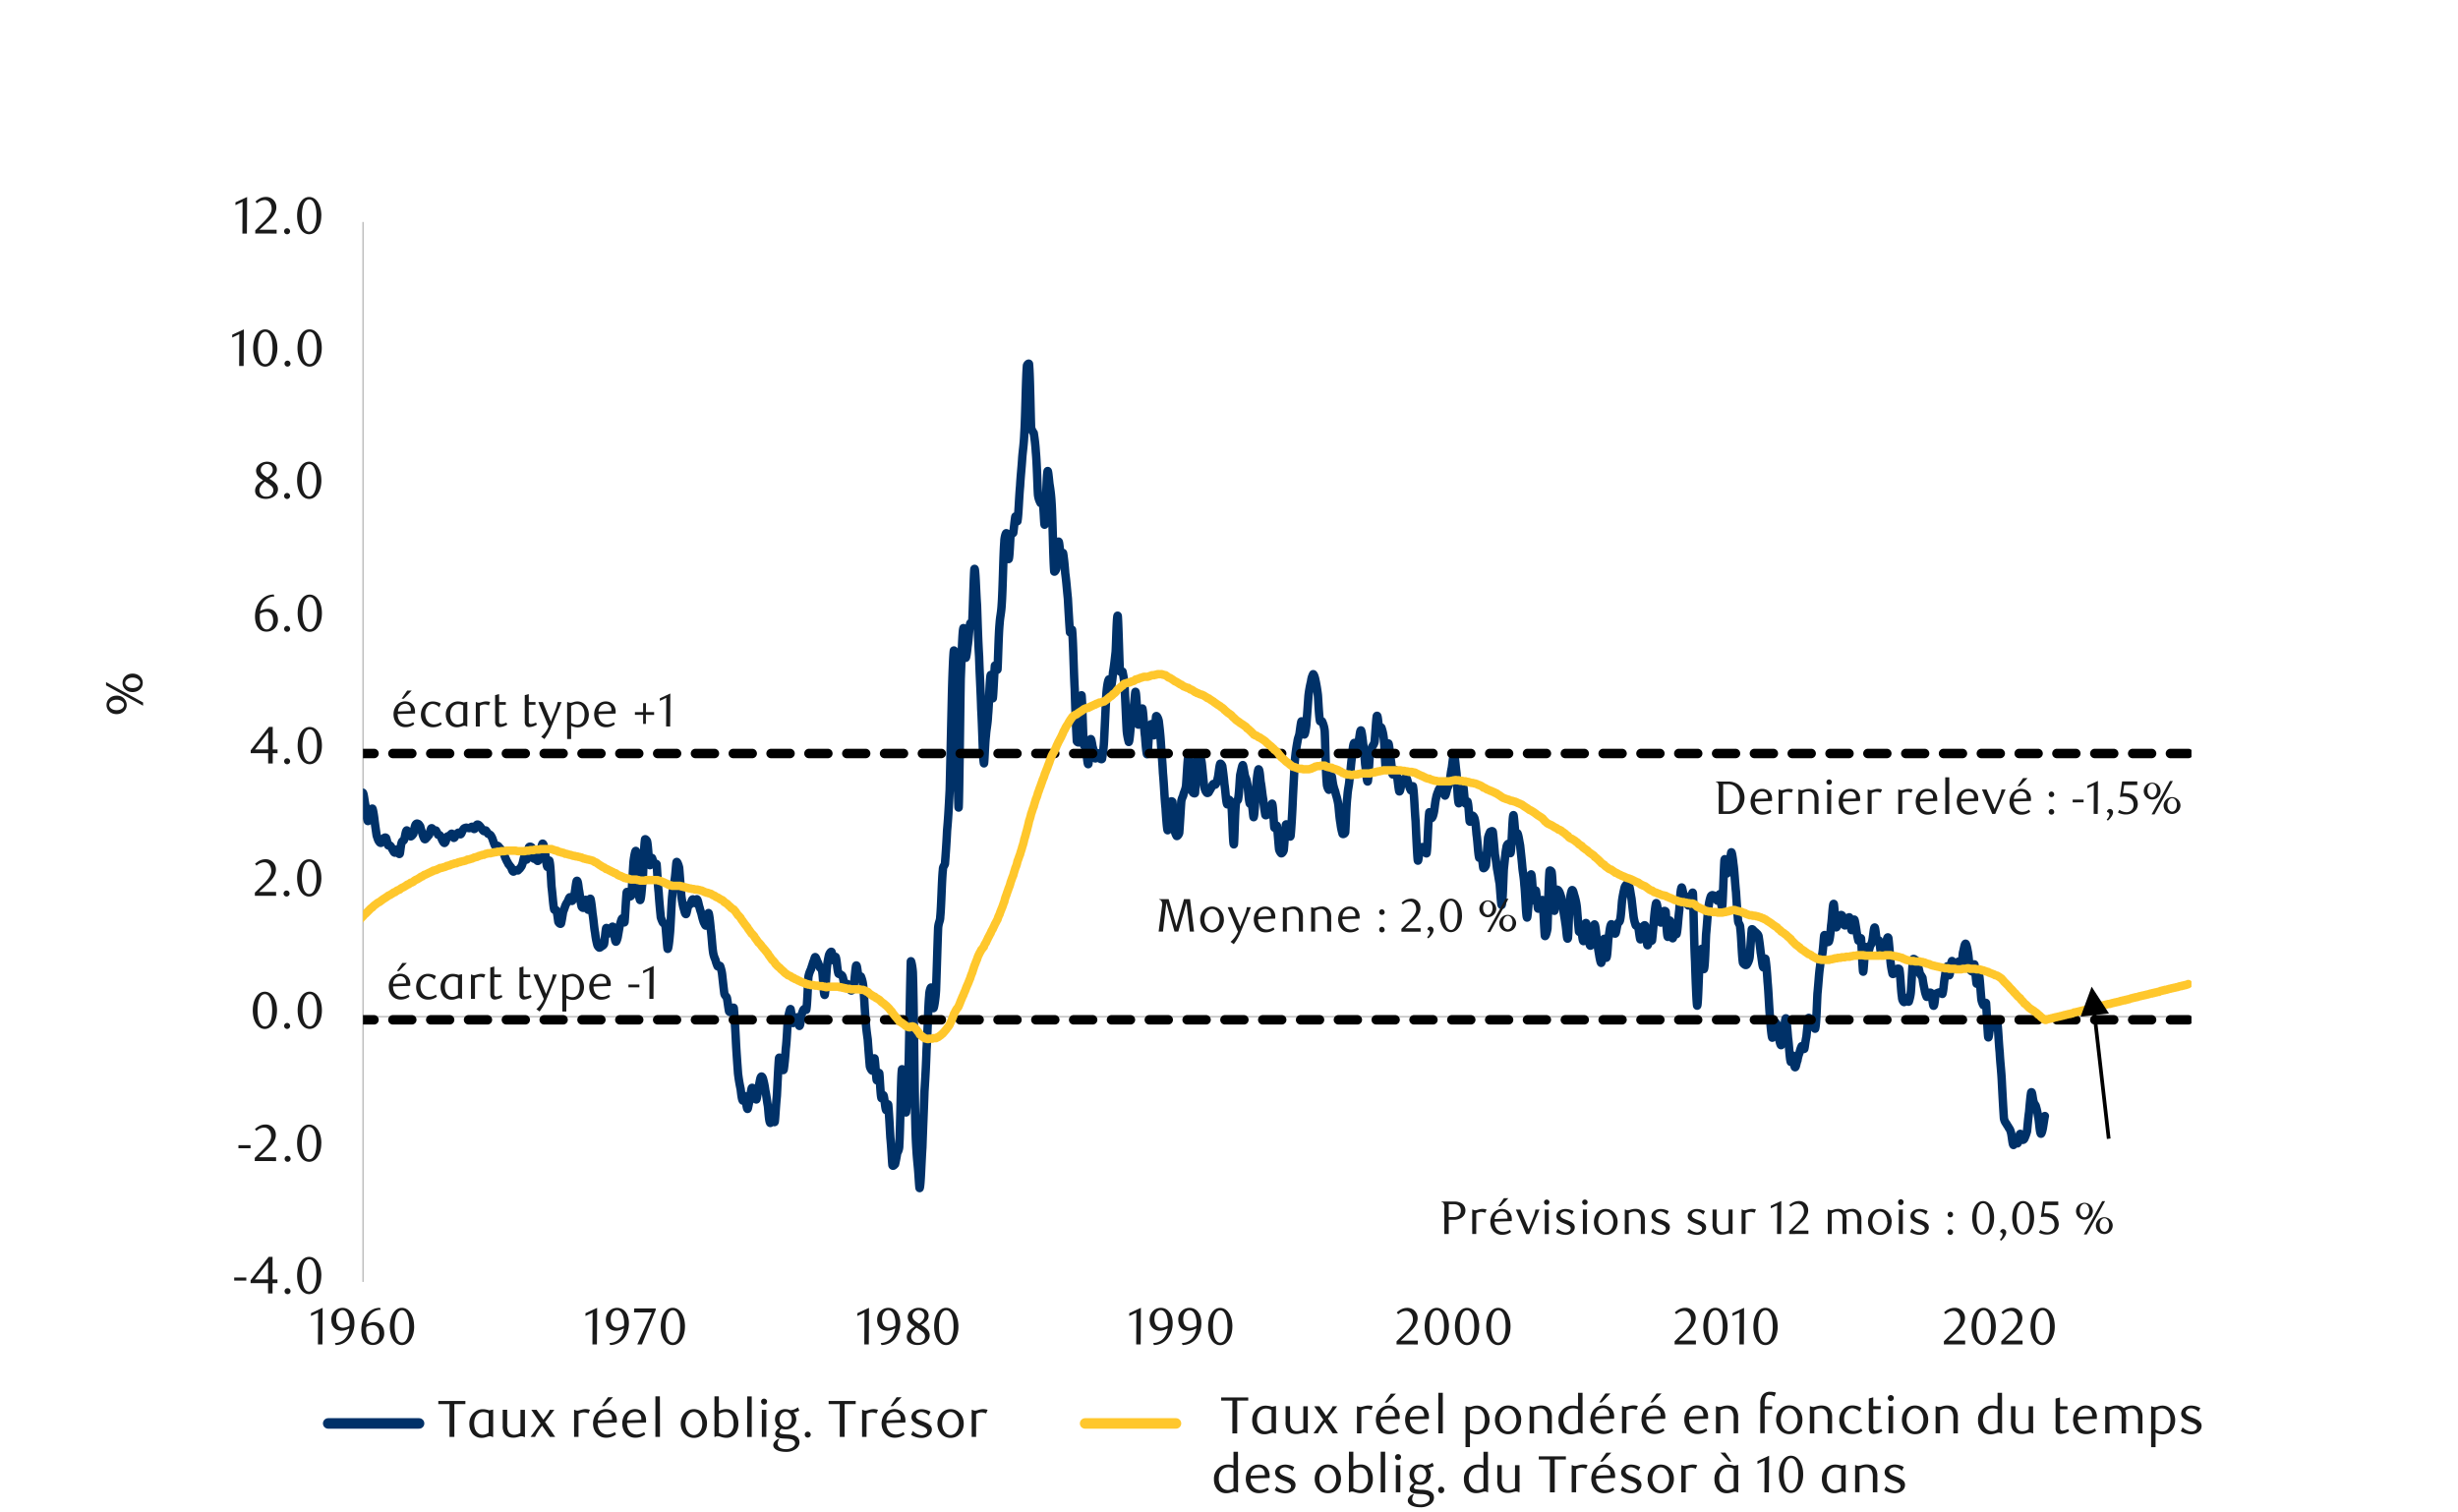 <svg id="_9" data-name="9" xmlns="http://www.w3.org/2000/svg" xmlns:xlink="http://www.w3.org/1999/xlink" viewBox="0 0 1460 898"><defs><clipPath id="clip-path"><rect x="215.61" y="212.05" width="1002.77" height="498.89" style="fill:none"/></clipPath><clipPath id="clip-path-2"><rect x="215.61" y="444.8" width="1086.07" height="5.93" style="fill:none"/></clipPath><clipPath id="clip-path-3"><rect x="215.61" y="602.98" width="1086.07" height="5.93" style="fill:none"/></clipPath><clipPath id="clip-path-4"><rect x="215.61" y="397.06" width="1086.07" height="224.02" style="fill:none"/></clipPath></defs><line x1="215.61" y1="761.48" x2="215.61" y2="131.86" style="fill:none;stroke:#a6a6a6;stroke-linejoin:round;stroke-width:0.624px"/><line x1="215.61" y1="603.92" x2="1299.81" y2="603.92" style="fill:none;stroke:#a6a6a6;stroke-linejoin:round;stroke-width:0.624px"/><g style="clip-path:url(#clip-path)"><path d="M53.68,618.58a29.14,29.14,0,0,0,1.25-4.05c.62-.63,1.25-.31,1.56-.63s.93-.93,1.25-.62c.62,0,.93.94,1.24,1.87a16.73,16.73,0,0,1,1.56,2.5,27.84,27.84,0,0,0,1.25,2.81c.63.93.94,1.56,1.25,1.56.62.31.94-.94,1.56-.94.31,0,.94.62,1.25,1.25a7.86,7.86,0,0,1,1.25,2.81,11.36,11.36,0,0,1,1.56,2.8c.31,1.88.93,4.68,1.24,6.56.63,2.18.94,4.68,1.25,6.24a8.87,8.87,0,0,0,1.56,2.49A6.64,6.64,0,0,0,74,644.79c.31.31.94,0,1.25.31.62.32.93,1.25,1.56,2.19A26.93,26.93,0,0,1,78,651c.31,1.25.93,3.12,1.24,4.37.63,1.25.94,2.18,1.56,2.5.32.62.94.31,1.25.31s.94-.31,1.25-.31c.62,0,.94.62,1.56.31.31-.63.94-2.5,1.25-3.12s.93,0,1.25-.31c.62-.32.93-.94,1.56-.94a2.35,2.35,0,0,1,1.24-.62c.32-.32,1.25,0,1.25-.63.63-1.25.94-4.68,1.56-7.17.31-2.5.94-4.37,1.25-7.8.31-3.12.94-8.43,1.25-11.86.62-3.74.93-6.24,1.56-9.36.31-3.43.62-7.49,1.25-10.61.31-3.12.93-5,1.24-8.11.63-3.12.94-7.49,1.56-10.92a94,94,0,0,1,1.25-9.67c.31-3.12.94-5.31,1.25-8.43.62-3.12.94-7.8,1.56-10.29.31-2.19.94-2.81,1.25-5.62.31-3.74.93-12.17,1.25-16.53.62-4.37.93-8.43,1.56-9.68.31-1.24.93,1.56,1.24,1.56.32-.62.94-3.74,1.25-4.36a1.08,1.08,0,0,1,1.56.31c.31.93.63,5,1.25,5.3.31.31.94-3.12,1.25-3.74.62-.63.93,0,1.56.31.31,0,.62.94,1.25.31.31-.31.93-3.12,1.24-3.12.63-.31.94,1.25,1.25,1.56.63.63.94,1.87,1.56,1.56a32.43,32.43,0,0,0,1.25-4.05c.31-.63.94-.94,1.25-.63.62.31.93,3.12,1.56,3.12.31,0,.93-2.18,1.25-2.81a5.34,5.34,0,0,0,1.24-1.56,12.3,12.3,0,0,0,1.56-2.18,10.24,10.24,0,0,1,1.25-1.87c.63-.31.94,0,1.25-.31.62-.32.94-1.56,1.56-1.88a1.89,1.89,0,0,1,1.25-.31c.62-.31.93.31,1.25,0,.62-.31.93-1.56,1.56-1.56.31,0,.93.63,1.24,1.25.32.31.94,1.87,1.25,1.56.63-.31.94-2.18,1.56-2.81.31-.31.94-.93,1.25-.62a5.84,5.84,0,0,1,1.25,2.81c.62,1.56.93,5.3,1.56,6.86a7.88,7.88,0,0,0,1.25,2.81c.31.31.93-.31,1.24.31.63,1.25.94,3.74,1.56,5.62a65.37,65.37,0,0,0,1.25,6.55c.31.62.94-.31,1.25-.94.62-.93.94-5.3,1.56-4.68.31.63.94,5.93,1.25,8.43a68.67,68.67,0,0,0,1.25,6.86,1.09,1.09,0,0,0,1.56.31c.31-.62.93-4,1.24-4.37s.94,1.25,1.25,2.81c.63,1.56.94,5.31,1.56,5.93.31.62.63-1.25,1.25-1.56.31,0,1.25-.62,1.25,0,.62,1.25.93,5.62,1.56,8.11.31,2.81.62,6.55,1.25,7.49.31.94.93-.62,1.24-.94a1.72,1.72,0,0,0,1.56-.62,27.56,27.56,0,0,0,1.25-2.81c.31-1.56.94-4.68,1.25-6.55.62-1.56.94-3.43,1.56-3.74.31-.63.62.31,1.25.62.31.31.93.62,1.25.31.62-.31.93-3.43,1.56-2.49.31,1.24.62,4.68,1.24,9,.32,4.68.94,15.29,1.25,18.72a5.41,5.41,0,0,0,1.56,3.12c.31.63.63.32,1.25.63a13.59,13.59,0,0,1,1.25,2.18c.62.94.93,3.43,1.25,3.43.62.32.93-1.56,1.56-2.49A10,10,0,0,0,190,579.9c.63-2.19.94-6.56,1.25-10.92.63-4.37.94-10.92,1.56-15.29.31-4.37.94-8.43,1.25-10.92a12.7,12.7,0,0,1,1.25-3.75c.31-.31,1.25.94,1.56.32a51.17,51.17,0,0,0,1.25-6.56c.62-2.49.93-6.86,1.24-8.42.32-.62,1.25.31,1.56,0a12.21,12.21,0,0,0,1.25-3.74,29.8,29.8,0,0,0,1.25-6.87c.62-2.49.94-7.49,1.56-9.36a8.06,8.06,0,0,1,1.25-2.81,26.8,26.8,0,0,0,1.25-4.68c.31-.93,1.24-1.56,1.56-3.12.31-2.49.93-10.92,1.24-12.48.32-1.24.94,3.12,1.25,3.12.31.32,1.25-.93,1.56-2.18.31-1.87.94-6.86,1.25-8.74.31-1.24.94-3.12,1.25-2.49.62.93.93,5.3,1.56,7.8.31,2.81.93,7.8,1.25,8.73s.93-1.56,1.24-2.8c.63-1.25.94-4.68,1.56-4.37.32.31.94,4.05,1.25,6.86.31,2.5.94,6.87,1.25,9,.62,1.87.94,3.12,1.56,3.74.31.63.94.94,1.25.63a19.32,19.32,0,0,0,1.25-2.5c.62-.31.93-.93,1.56-.31.31.62.93,3.43,1.24,4.37.32.31.94-.31,1.25.31.63.31.94,1.87,1.56,2.5.31.62.63,1.56,1.25,1.56.31,0,.94-2.19,1.25-1.88.62,0,.93,3.44,1.56,2.5.31-.62.62-5.62,1.25-6.86.31-.94.93-.63,1.24-1.25.63-1.25.94-5,1.56-5.62.32-.62.63,1.25,1.25,1.87.31.63.94,1.56,1.25,1.56s.94-.62,1.56-1.56c.31-1.24.62-4,1.25-5.3.31-.62.93-.94,1.25-.62.62,0,.93.62,1.56,1.56a29.39,29.39,0,0,0,1.24,4,13.81,13.81,0,0,0,1.25,3.43c.63.63.94-.62,1.56-.93.31-.63.63-.63,1.25-1.56.31-.63.94-3.43,1.25-3.75.62-.62.93,1.25,1.25,1.25.62.31.93-.31,1.56,0a18.17,18.17,0,0,1,1.24,2.5c.63.31.94,0,1.25.62.63.63.94,2.19,1.56,3.12.31.63.94,1.56,1.25.94.62-.31.94-2.81,1.25-3.43.62-.63,1.25-.32,1.56-.63s.93-1.25,1.25-1.25c.62.32.93,2.5,1.24,2.5.63,0,.94-1.56,1.56-2.18.32-.32.94-.94,1.25-.94.63,0,.94,1.25,1.25.94.62-.32.94-2.19,1.56-2.81a1.67,1.67,0,0,1,1.25-.94c.62-.31.93,0,1.25,0,.62,0,.93.31,1.56,0,.31,0,.93-.93,1.24-.62.32,0,.94,1.56,1.25,1.25.63,0,.94-2.19,1.56-2.5.31-.31.94,0,1.25.31a6.85,6.85,0,0,1,1.25,1.56c.62.63.93,1.56,1.56,1.87.31.32.93-.62,1.25-.31a9.76,9.76,0,0,1,1.24,1.87,4.25,4.25,0,0,1,1.56.94,8.81,8.81,0,0,1,1.25,2.5c.31.93.94,2.8,1.25,3.43.62.62.94,0,1.56.31.31,0,.94.62,1.25,1.25a3.41,3.41,0,0,1,1.25,1.56,18.38,18.38,0,0,1,1.56,2.49,15.92,15.92,0,0,0,1.24,3.12c.32.94.94,1.56,1.25,2.5.63.62.94,1.25,1.56,1.87.31.63.63,2.19,1.25,2.5.31.31.94-.63,1.25-.63.62-.31.93,0,1.56,0l1.25-1.24c.31-.63.93-.94,1.24-2.19.63-1.25.94-4.68,1.56-5,.32-.62.63,2.81,1.25,1.87.31-.93.94-5.93,1.25-7.17.31-.63,1.25-.32,1.56,0,.31,1.24.62,5.3,1.25,6.55.31.62.93,0,1.25.31.62.31.93,1.87,1.56.94.31-.63.62-3.44,1.24-5.31.32-1.56.94-4.68,1.25-4.68.63,0,.94,2.19,1.25,4.68.62,2.19.94,8.11,1.56,9.05.31.94.94-5,1.25-3.43.62,2.18.93,10.29,1.25,15.29.62,4.68.93,10.92,1.56,13.41,0,.63,1.24.31,1.24.63.63,1.24.94,5.3,1.25,6.86.31.62,1.25,1.56,1.56.94.31-.94.94-5,1.25-6.87.62-1.56.94-2.49,1.25-3.43a11,11,0,0,1,1.56-2.81c.31-.93.93-2.49,1.25-2.49.62,0,.93,2.49,1.24,2.18.63-.31.94-2.18,1.56-4.37.32-1.87.94-7.17,1.25-7.49.63-.62.94,2.5,1.25,5,.62,2.49.94,7.8,1.56,9.67,0,.93.94,1.56,1.25,1.25.31-.63.93-5,1.25-4.68.62.31.93,5.92,1.56,5.92.31,0,.93-7.17,1.24-6.55.32.31.94,5.31,1.25,8.74.63,3.43.94,8.73,1.56,11.54a46.72,46.72,0,0,0,1.25,6.87,3.16,3.16,0,0,0,1.25,1.87c.62,0,.93-.63,1.56-.94a2.14,2.14,0,0,0,1.25-1.25c.31-1.56.93-8.42,1.24-9.36.63-.93.94,3.12,1.56,3.12.32,0,.94-1.87,1.25-2.49s.94-2.19,1.25-1.25c.62,1.25.94,7.49,1.56,8.42.31.94.94-1.24,1.25-2.49.31-1.87.93-5.31,1.25-7.18.62-1.87.93-3.74,1.56-4,0-.32.93,3.43,1.24,2.18.32-2.5.94-15,1.25-17.47.31-1.56,1.25,2.18,1.56,2.49,0,0,1.25-.31,1.25-.93.31-3.43.94-15.29,1.25-19.66.31-3.12,1.25-8.11,1.56-6.24.31,2.81.62,17.47,1.25,22.47.31,3.12.93,6.86,1.24,6.24.63-1.25.94-7.8,1.56-13.73.32-5.93.63-18.41,1.25-22.15,0-.63,1.25.62,1.25,1.24.62,2.5.94,12.17,1.56,13.73.31,1.56.62-4.05,1.25-4.05.31,0,.93,3.12,1.25,3.74.31,0,1.24-.62,1.56,0,.31,2.81.62,11.54,1.24,16.85.32,5.3.94,11.54,1.25,14.66a19.58,19.58,0,0,0,1.25,3.12,4.33,4.33,0,0,1,1.56,2.19c.31,2.49.94,12.48,1.25,13.41.31.63.93-3.74,1.25-7.8.62-5.3.93-19,1.56-24.33.31-4.06.93-5.62,1.24-8.12.63-3.12.94-10,1.25-11.23.31-.62,1.25,1.87,1.56,3.43.31,3.44.94,12.17,1.25,16.23a64.3,64.3,0,0,0,1.25,7.17c.62,1.88.93,4.06,1.56,4.06.31,0,.93-3.74,1.25-4.68s.93-.62,1.24-1.25c.63-.62.94-2.81,1.56-2.81.32-.31.94,2.19,1.25,2.19.63,0,.94-2.81,1.25-2.19.62.32.94,3.44,1.56,5,.31,1.56.94,2.8,1.25,4.36a37.32,37.32,0,0,0,1.25,4.37c.62.94.93,2.5,1.56,1.56.31-.93.93-7.49,1.24-7.17s.94,5.3,1.25,9.36c.63,4,.94,11.54,1.56,14.66a17,17,0,0,0,1.25,3.74,26.27,26.27,0,0,0,1.25,3.75c.31.62,1.25-.63,1.56,0a22,22,0,0,1,1.25,5.61c.31,2.81.93,8.43,1.24,10.61.32,1.56,1.25,1.56,1.56,2.81.32,1.56.94,6.55,1.25,7.8.31.62,1.25.62,1.25.31.31,0,1.25-3.43,1.56-2.18.31,2.81.94,13.1,1.25,19.65s.93,14.36,1.25,19a92.65,92.65,0,0,0,1.56,9.36c.31,2.49.62,5.92,1.24,6.86.32.62.94-3.43,1.25-2.5.63.94.94,6.87,1.56,7.49.31.31.63-2.81,1.25-4.68.31-2.18.94-6.55,1.25-7.49s.93.32,1.56,1.25c.31,1.25.62,5.62,1.25,5.31.31-.32.93-5,1.24-7.18.63-2.18.94-5.62,1.56-6.24.32-.62.94.31,1.25,1.56a49.24,49.24,0,0,1,1.25,6.55c.62,2.5.94,6.24,1.56,9.36.31,3.12.62,8.74,1.25,9.67.31,1.25.93-2.8,1.25-3.12.31,0,1.24,4.06,1.56,2.5.31-2.18.62-9.05,1.24-15.29.32-6.24.94-19,1.25-22.15.31-1.87,1.25,2.18,1.25,2.81.62,1.25.94,5.3,1.56,3.74.31-1.56.94-7.49,1.25-12.48.62-5,.93-14,1.25-17.78.62-2.81,1.24-5.93,1.56-5.62.31.63.93,6.87,1.24,8.11.32.63,1.25-.62,1.25-.93.63-.63.94-2.81,1.56-2.19.31.32.94,5.31,1.25,5,.62-.32.94-5,1.25-6.56.62-1.87.93-3.12,1.56-3.43,0-.31,1.25.94,1.25.31.62-3.12.93-15.28,1.24-19.34a16,16,0,0,1,1.56-4.68c.32-1.25.94-2.81,1.25-4.06.63-1.24.94-3.12,1.25-3.12.62.32.94,2.19,1.56,3.12.31.94.94,2.19,1.25,3.12.31.32,1.25.94,1.25,1.88.62,2.8.93,14.66,1.56,14.35.31,0,.93-11.55,1.24-15.6a70.13,70.13,0,0,1,1.25-7.8c.31-1.25,1.25-2.5,1.56-2.19s.94,4.68,1.25,5c.31.62.94-2.81,1.25-1.88.62,1.25.93,7.8,1.56,9.36,0,.94.93.63,1.25.94s.93.31,1.24,1.25c.63,1.25.94,5.93,1.56,6.55.32.94.94-2.18,1.25-2.18s.94,2.18,1.25,2.8c.62.63.94,1.56,1.56.94a9.91,9.91,0,0,0,1.25-4.06c.31-2.49.93-10.29,1.25-10.6.62-.63.93,5.92,1.56,7.17,0,.63.93-.93,1.24-.62a17.91,17.91,0,0,1,1.25,4.68c.63,4.37.94,15.29,1.56,20.9.31,5.31.63,7.18,1.25,11.86.31,4.37.94,12.79,1.25,15.91.31,1.25,1.25,2.81,1.56,2.5.31-.94.62-8.12,1.25-7.18.31.94.93,11.54,1.24,12.79.63,1.56.94-5.61,1.56-4,.32,1.87.63,12.48,1.25,14.66.31.94.94-2.18,1.25-1.56.62,1.25.94,7.8,1.56,8.74,0,.62.94-4.68,1.25-3.12.31,2.8.93,13.41,1.25,19.34.62,5.93.93,14,1.24,16.54.32.93,1.25-.32,1.56-.63.32-1.25.94-4.37,1.25-6.55a8.34,8.34,0,0,0,1.25-4.68c.62-8.42.94-40.87,1.56-44.62.31-4,.94,16.85,1.25,20.91.31,1.87,1.25,5.61,1.25,3.74.62-4.37.93-15,1.56-29.95.31-14.66.93-50.23,1.24-59,0-1.87,1.25,3.75,1.25,7.49.63,16.85.94,73.94,1.56,93,.31,10,.94,16.84,1.25,20,.62,5.62.94,15.29,1.25,13.73.62-1.87.93-14.66,1.56-24,.31-9.67.93-23.4,1.25-33.39.62-9.67.93-15.6,1.24-25,.63-9.67.94-25.58,1.56-31.82,0-2.5.94-5.3,1.25-4.68.31,1.25.94,11.86,1.25,12.17s1.25-5.31,1.56-10.61c.31-8.11.94-30,1.25-37.13.31-3.43,1.25-4.05,1.25-6.55.62-5.62.93-22.46,1.56-27.77,0-2.18.93-2.49,1.24-3.74.32-4.06.94-12.48,1.25-19.66.63-6.86.94-12.17,1.56-24.33.31-12.8.94-39.63,1.25-53.36.31-14,.94-28.7,1.25-29.32.62-.32.93,13.41,1.56,26.83.31,15.29.93,68,1.25,66.45s.93-58.65,1.24-76.44c.63-15,.94-28.08,1.56-29.95.32-2.18.94,15.29,1.25,17.16.31,1.56.94-3.12,1.25-6.55.62-3.12.94-10.92,1.56-13.42,0-.62,1.25-.62,1.25-1.56.31-5.3.93-29.32,1.25-30.88.62-1.56.93,12.79,1.56,21.52.31,8.74.62,20.6,1.24,30.58.32,10.3.94,20.28,1.25,30.89.63,10.29.94,29.33,1.56,32.13.31,2.5.63-11.54,1.25-16.22.31-4.68.94-5.93,1.25-12.17.62-5.93.93-22.15,1.56-23.71.31-1.87.62,14.66,1.25,13.73.31-.94.93-16.54,1.24-19.35.32-.93,1.25,3.44,1.56,2.19.32-4.06.63-20.91,1.25-27.15.31-4.68.94-5.92,1.25-11.54.62-8.11.94-30.26,1.56-37.13,0-2.49.94-5.61,1.25-5,.31,1.87.93,15.29,1.25,15.29.62.31.93-12.17,1.24-14.67.32-.93,1.25-.31,1.56-.93.32-1.87.94-8.74,1.25-9.67.31-.63,1.25,4.05,1.25,2.49.62-3.12.94-14.35,1.56-20.59.31-5.93.94-11.23,1.25-16.54.31-4.36.93-7.48,1.25-14.66.62-9.36.93-33.38,1.56-40.25,0-.62,1.24-1.87,1.24-.93.63,5.92.94,30.88,1.25,37.75a9.52,9.52,0,0,0,1.56,3.12,106.15,106.15,0,0,1,1.25,11.23c.62,6.24.94,20,1.25,25a13,13,0,0,0,1.56,5.3c0,.32,1.25-1.24,1.25-.62.62,2.18.93,16.22,1.24,13.1.63-2.8.94-26.52,1.56-30.57.32-3.43.94,4.37,1.25,6.86a96.69,96.69,0,0,1,1.25,11.23c.62,8.74.94,34,1.56,40.56,0,.94,1.25-.93,1.25-1.56.31-2.8.93-15,1.25-15.91.62-1.25.93,8.43,1.56,9.36.31,1.25.93-4.05,1.24-2.49s.94,7.17,1.25,11.85c.63,4.37.94,9.05,1.56,15,.31,5.61.94,16.85,1.25,20,0,.62,1.25-2.5,1.25-1.25.62,5.3.93,23.71,1.56,34.94.31,10.92.93,25.59,1.25,30.89,0,.62,1.24,1.25,1.24.62.63-4.68.94-27.76,1.56-27.76.32.31.94,23.4,1.25,28.7,0,1.56,1.25,1.87,1.25,2.5.62,2.18.94,10.6,1.56,9.67.31-.63.62-12.48,1.25-14.35.31-1.88.93,2.18,1.25,4.05.62,1.56.93,5.93,1.56,6.87.31.62.62-3.12,1.24-3.12.32,0,.94,2.49,1.25,3.12.31,0,1.25.93,1.56.31a88.31,88.31,0,0,0,1.25-11.23c.31-6.24.94-19.66,1.25-25.9.31-5,.93-9.05,1.56-10,.31-.63.62,5.92,1.25,5a77,77,0,0,0,1.24-9.36c.63-3.75.94-6.55,1.56-12.17.32-5.3.63-23.09,1.25-21.22.31,1.88.94,27.15,1.25,32.76,0,.63,1.25.32,1.56.32a54.48,54.48,0,0,1,1.25,8.73c.31,5.93.93,20.59,1.25,26.21a37.58,37.58,0,0,0,1.24,6.86c.63-.93.94-8.73,1.56-12.16.32-3.44.94-5.62,1.25-8.43.63-2.81.94-10.61,1.25-9,.62,1.88.94,17.16,1.56,19,.31,1.87.94-5.93,1.25-7.49.31-.63,1.25-2.5,1.25-1.56.62,2.49.93,12.17,1.56,16.53.31,4.68.93,11.24,1.24,10.3.63-.94.94-12.79,1.25-15.91.31-1.25,1.25-2.19,1.56-1.87.31.62.94,7.48,1.25,6.55.62-.63.94-9.67,1.25-11.23.31-.63,1.25,1.24,1.56,2.8.31,2.5.93,7.49,1.25,12.8.31,5,.93,11.54,1.24,18.09.63,6.55.94,15.29,1.56,20.91.32,5.61.94,13.41,1.25,13.1.31-.62.94-13.42,1.25-16.22.31-.94,1.25-1.25,1.56-.63.31,2.5.94,12.79,1.25,16.23a9.74,9.74,0,0,0,1.25,4c.31.31,1.24-.62,1.56-1.87.31-3.43.93-15,1.24-18.72.32-2.18,1.25-3.12,1.25-4.06.31-1.24,1.25-2.8,1.56-5.3.31-3.74.94-16.54,1.25-16.54.31-.31.94,11.55,1.25,15,.62,2.81.93,4.68,1.56,5.62,0,.31,1.25.93,1.25.31.31-3.43.93-17.79,1.24-21.53a1.09,1.09,0,0,1,1.56-.31c.32.31.94,1.87,1.25,4.37.31,2.8.94,9.67,1.25,12.48.31,2.49.94,4.05,1.56,4.68.31.62.94.31,1.25,0,.31-.63.93-1.56,1.25-2.19.62-.93.93-2.49,1.56-2.81.31-.31.62.94,1.24.32a7.62,7.62,0,0,0,1.25-3.44c.63-1.87.94-7.48,1.56-8.73,0-.63.94.31,1.25,1.25.31,2.18.94,6.86,1.25,10.6.62,3.75.93,10.3,1.56,11.86.31,1.25.93-2.5,1.25-2.5a3.21,3.21,0,0,1,1.24,2.19c.63,4.37.94,24.33,1.56,24.33.32,0,.63-20,1.25-24.33,0-1.56,1.25-1.56,1.25-2.5.62-2.81.94-10.92,1.25-14.35.62-2.81,1.25-5.93,1.56-5.93.31.31.93,4.68,1.25,6.24.31,1.25.93,1.87,1.24,4.06.63,2.49.94,10,1.56,12.17,0,.93,1.25.62,1.25.93.63,1.56.94,9.36,1.25,7.18.62-2.19.94-14.67,1.56-19.35.31-4.36.94-8.42,1.25-8.73.62,0,.93,4.37,1.25,7.49.62,2.8.93,7.48,1.56,10.6.31,3.44.93,7.49,1.24,9.05.32.63,1.25-.62,1.25-.62.31,0,1.25.62,1.56,0,.31-.94.94-7.18,1.25-5.93.62,1.56.94,12.17,1.25,14,.31.94,1.25-1.87,1.56-.94.31,1.88.93,10.92,1.25,13.73a5.29,5.29,0,0,0,1.24,2.5c.32.31,1.25-.63,1.56-1.87.32-2.81.94-12.8,1.25-15,.31-.94,1.25.62,1.25.94.62.93.94,7.8,1.56,5.61.31-2.49.94-12.48,1.25-20,.31-7.17.93-17.78,1.25-24a110.22,110.22,0,0,1,1.56-11.86c.31-2.49.93-3.12,1.24-5,.32-2.18.94-7.49,1.25-7.17.63,0,.94,7.48,1.56,7.8.31.31.94-2.81,1.25-5.62.31-4.06.94-12.79,1.25-17.16a64.76,64.76,0,0,1,1.56-8.74A12,12,0,0,1,780,400.5c.31,0,.93,1.56,1.24,3.12a92.15,92.15,0,0,1,1.56,9.36c.32,4,.63,12.48,1.25,15.28,0,.63,1.25,0,1.25.32a18,18,0,0,1,1.56,5.92c.31,6.24.62,25.28,1.25,30.89,0,2.19,1.25,4.06,1.25,3.75.62-.63.93-7.8,1.56-8.12.31-.31.62,4.37,1.24,6.24.32,1.56.94,2.5,1.25,4.37a39.63,39.63,0,0,1,1.56,6.55c.31,2.81.63,7.8,1.25,10.92a34.91,34.91,0,0,0,1.25,6.24c.31.32,1.25,0,1.56-.93.31-3.43.62-15.91,1.25-20.91.31-5,.93-6.24,1.24-10,.63-4.06.94-10.3,1.56-14,.32-3.74.63-7.49,1.25-8.11.31-.63.94,4.37,1.25,4.37.62,0,.94-2.5,1.25-4.68.62-1.88.93-7.49,1.56-7.18.31,0,.93,4.37,1.25,7.8.62,3.43.93,8.74,1.24,12.48.63,3.74.94,10.92,1.56,10,.32-.93.94-12.79,1.25-16.22.31-2.18,1.25-3.43,1.25-4.06.31-.93,1.25-1.56,1.56-3.43.31-3.12.94-13.41,1.25-15,.62-1.56.93,4.68,1.25,5.92.31.63,1.24.32,1.56.94a26.83,26.83,0,0,1,1.24,5.3c.63,4.06.94,17.48,1.25,18.1.63.62.94-13.1,1.56-14,.31-.94.94,5,1.25,8.11.62,3.12.94,8.74,1.25,10,.62,1.24.93-2.81,1.56-2.5a12.47,12.47,0,0,1,1.25,4.37c.31,2.18.93,7.8,1.24,8.42.63.31.94-4.05,1.56-5.3a3.41,3.41,0,0,1,1.25-1.56c.31-.63.94-1.87,1.25-1.25.62.31.94,2.81,1.56,4.06a13.57,13.57,0,0,0,1.25,3.43c.31,0,1.25-3.43,1.25-2.19.62,2.81.93,13.11,1.56,20.6.31,7.17.93,20.28,1.24,22.77.32,2.81.94-5.3,1.25-6.55a2.15,2.15,0,0,1,1.56-.94,7.08,7.08,0,0,1,1.25,1.56c0,.32,1.25,3.12,1.25,1.88.62-3.44.93-20.28,1.56-23.72,0-1.87.93,3.12,1.25,3.12s.93-.93,1.24-2.49c.63-1.87.94-7.18,1.56-9.36a16.11,16.11,0,0,1,1.25-4.06,4.33,4.33,0,0,1,1.25-2.18c.31-.63.94-1.25,1.56-.63.31.63.62,5,1.25,5.31.31,0,.93-2.5,1.25-4.06a23,23,0,0,0,1.56-4.37c.31-1.87.62-5.61,1.24-8.11.32-2.49.94-8.11,1.25-7.49.63.63.94,6.24,1.56,10.92.31,4.68.63,15.92,1.25,17.48.31,1.56.94-6.24,1.25-7.8.31-.94,1.25-2.5,1.56-1.56.31,1.24.62,8.11,1.25,9.67.31.62,1.24-1.87,1.24-.94.63,1.56.94,10.3,1.25,11.55.63,1.24.94-3.12,1.56-3.44.31,0,.94.63,1.25,1.56.62,1.88.94,5.93,1.25,9.68.62,4,.93,11.54,1.56,13.72,0,.63,1.25-1.56,1.25-.93.62.93.93,6.24,1.24,7.17.32.32,1.25-.62,1.56-1.87.32-3.12.94-13.1,1.25-16.22a16.44,16.44,0,0,1,1.25-3.43c.31,0,1.25-.94,1.56,0,.31,2.18.94,9.67,1.25,13.41.62,3.43.93,5.62,1.25,8.43.62,3.12.93,5.61,1.56,9,.31,3.75.93,13.73,1.24,12.48.63-1.56.94-15.6,1.25-21.21.63-5.62.94-10.3,1.56-12.79,0-1.25.94-2.5,1.25-2.19.31.63.94,7.49,1.25,5,.62-2.8.93-20,1.56-21.84.31-1.87.93,8.74,1.25,10.61.31.63,1.24-.31,1.24,0,.63,1.25.94,4.06,1.56,7.18.32,3.12.94,8.42,1.25,12.17.31,4,.94,5.92,1.25,11.23.62,5,.94,18.41,1.56,19.34.31,1.25.94-8.42,1.25-12.48.31-4.37.93-13.41,1.25-13.1.62.31.93,13.73,1.56,15.29.31,1.56.93-6.56,1.24-5.62s.94,9.36,1.25,10.61c.63.93.94-3.43,1.56-4.37,0,0,1.25-1.25,1.25-.31.31,3.43.94,18.09,1.25,20.9.31.94,1.25-2.18,1.56-4.37.31-6.55.62-28.39,1.25-34,0-.94,1.24,0,1.24.62.63,3.74.94,20.9,1.56,22.78.32,1.56.63-10.3,1.25-12.17,0-.63,1.25,0,1.25.31.62.62.94,1.87,1.56,3.74.31,2.19.62,4.68,1.25,7.49.31,2.5.93,5.31,1.25,8.11.62,2.81.93,11.24,1.56,8.74.31-2.18.62-18.72,1.24-23.4.32-2.5.94-5,1.25-5,.63,0,.94,2.18,1.56,4a35.11,35.11,0,0,1,1.25,6.24c.31,3.44.94,11.86,1.25,14.36.31.62,1.25.31,1.56.31.31.93.62,6.24,1.25,5.3.31-.93.93-10.29,1.24-10.61.63-.62.94,5.31,1.25,7.8.63,2.19.94,5.93,1.56,5.62.31-.31.94-5.62,1.25-7.8.62-2.18.94-5.62,1.25-4.68.62.94.93,7.49,1.56,10.61.31,3.12.93,6.24,1.25,8.42.31,1.56.93,5,1.24,3.12.63-1.56.94-13.41,1.56-13.73.32-.62.94,10.92,1.25,11.24.63,0,.94-8.12,1.25-11.24.62-3.43.94-7.48,1.56-8.42.31-.94.94.94,1.25,1.56.62.94.93,4.06,1.25,3.74.62-.31.93-4.68,1.56-5.92,0-.63.93-.63,1.24-1.88.63-2.18.94-8.42,1.25-11.54a78.32,78.32,0,0,1,1.56-8.11,4.74,4.74,0,0,1,1.25-1.87c.31,0,1.25,0,1.25.62.62,1.25.93,4.68,1.56,7.8.31,2.81.93,8.11,1.25,10.92a28.38,28.38,0,0,0,1.24,5c.32.63,1.25.31,1.56,1.25.32,1.56.94,7.18,1.25,7.18s.94-5.31,1.25-6.56c.31-.93,1.25-2.49,1.56-1.56.31,1.56.94,10,1.25,11.24.31,1.56.93-2.19,1.25-2.81.31,0,1.24.93,1.56.31.31-2.18.93-9.36,1.24-13.1s.94-8.74,1.25-9.05c.63-.31.94,5,1.56,6.86.31,1.87.94,5,1.25,4.68s.94-5.3,1.25-6.55c.31-.31,1.25-.62,1.56,0,.31,2.5.62,14,1.25,15,.31.93.93-9.68,1.24-9.68.63.32.94,9,1.56,10.3.32,1.25.63-2.18,1.25-2.5,0-.31,1.25.94,1.25,0,.62-2.18.94-9.36,1.56-14,.31-4.68.62-11.54,1.25-13.1.31-1.56.93,2.81,1.25,3.74.31.63.93.63,1.56,1.56.31.94.62,4.37,1.24,5,.32.31.94-.32,1.25-.94s1.25-9.05,1.56-5.93c.31,5.62.63,29,1.25,40.25.31,10.92.94,25.9,1.25,26.21.62,0,.93-20.59,1.56-26.21.31-3.74.93-8.11,1.25-7.49s.93,13.42,1.24,11.86c.63-1.25.94-14.35,1.25-20.59.63-6.24.94-13.11,1.56-16.85a25.76,25.76,0,0,1,1.25-5.62c.31-.62.94-.93,1.25-.62.62,0,.93.31,1.56.93.31.63.93,2.5,1.25,2.19.62-.31.93-4.37,1.24-3.75.63.32.94,10,1.56,6.56.32-3.44.94-23.72,1.25-26.84.63-3.12.94,7.18,1.25,7.8s1.25-1.24,1.56-2.8c.31-2.19.94-9.05,1.25-9.68.31-.31.93,3.44,1.25,6.87.62,3.74.93,11.23,1.56,16.85.31,5.61.93,13.72,1.24,17.16.32,1.87,1.25,1.87,1.25,4.05.63,4.06.94,16.54,1.56,20.28,0,.94,1.25,1.56,1.25,1.56a.78.78,0,0,0,1.25-.31,10.56,10.56,0,0,0,1.56-4.37c.31-3.43.93-13.73,1.25-16.22,0-.63,1.24.62,1.24.93a5.56,5.56,0,0,1,1.56,1.25,3.11,3.11,0,0,1,1.25,1.87c.31,1.88.94,6.56,1.25,9.68.62,3.12.94,8.11,1.56,8.73.31.63.94-6.24,1.25-5,.31,1.56.93,7.49,1.25,13.42.62,5.92.93,16.53,1.56,22.15.31,5.61.93,10.92,1.24,11.23s.94-7.8,1.25-9c.31-.62,1.25.31,1.56,1.25.31,1.56.63,6.24,1.25,8.11.31,2.19.94,4.37,1.25,4.06.62-.63.93-3.75,1.56-6.55.31-2.5.62-9.68,1.25-9.36.31.31.93,7.17,1.24,11.54.63,4.06.94,12.17,1.56,14,.32,1.87.63-4.06,1.25-3.43.31.62.94,6.55,1.25,6.86.62.63.94-2.81,1.56-4a20,20,0,0,1,1.25-4.68,16.74,16.74,0,0,1,1.25-3.75c.31-.31.93,2.19,1.56,1.56.31-.93.62-4.37,1.24-7.17.32-3.12.94-9.36,1.25-10.92.31-1.25.94,1.87,1.56,2.18.31,0,.63-2.18,1.25-1.56.31.62.94,7.49,1.25,5,.62-2.49.93-14,1.25-20.28.62-5.93.93-12.48,1.56-16.22.31-3.75.93-4.37,1.24-6.87.63-3.12.94-10.29,1.25-11.54.63-1.25.94,3.43,1.56,4.06,0,0,1.25,0,1.25-.63.62-1.56.94-5.61,1.25-9.36.62-3.74.93-13.1,1.56-12.79.31,0,.93,11.54,1.25,13.73.31.93,1.24-1.25,1.24-1.87.63-1.25.94-4.37,1.56-5,.32-.62.94,0,1.25.63.63.93.94,5,1.25,5.3.62.31.94-2.49,1.56-3.12.31-.62.94-2.18,1.25-1.56.62,1.25.93,7.49,1.25,7.49.62.31.93-6.24,1.56-6.24.31-.31.93,4.06,1.24,5.93a65.37,65.37,0,0,0,1.25,6.55c.31,0,1.25-2.18,1.56-1.25.31,3.12.94,18.72,1.25,19.66s.94-12.48,1.25-14.35c.62-1.56.93,3.12,1.56,3.12.31,0,.93-2.5,1.25-3.75.31-.93.93-1.25,1.24-2.81.63-1.87.94-8.42,1.56-8.42.32-.31.94,6.24,1.25,7.8.31.62,1.25-.62,1.25,0,.62,1.56.94,7.49,1.56,8.11.31.94.94-2.81,1.25-3.74a23.25,23.25,0,0,1,1.25-2.81c.62-.94.93-4.68,1.56-3.12.31,1.87.93,10,1.24,13.42a51.28,51.28,0,0,0,1.25,7.8c.31.62,1.25-.63,1.56-.94s.63-1.56,1.25-1.87c0-.31,1.25-.31,1.25.31.62,2.81.93,13.1,1.56,16.22,0,1.88.93,3.12,1.25,3.12s.93-2.49,1.24-2.49c.63,0,.94,2.81,1.56,2.18a24.82,24.82,0,0,0,1.25-6.24c.31-4.37.94-15.91,1.25-18.72.31-.93,1.25.31,1.56.31.31.63.62,1.56,1.25,2.81.31,1.25.93,3.75,1.25,5.31a17.77,17.77,0,0,1,1.56,2.49,65.39,65.39,0,0,0,1.24,6.87,15.4,15.4,0,0,0,1.25,4.36c.63.32.94-1.87,1.56-2.18,0-.31.94-.62,1.25.31.31,1.25.94,7.18,1.25,7.18.62.31.93-5.62,1.25-6.87.31-.62,1.24-.62,1.56-.93.31,0,.93-.31,1.24-.31s1.25,1.56,1.25.93c.63-1.56.94-8.11,1.56-10.61.31-2.8.94-5.3,1.25-5.61.62,0,.94,5.61,1.25,5.3.62-.62.93-7.8,1.56-8.42.31-.63.93,3.43,1.25,4a.76.76,0,0,0,1.24.32c.63-.63.94-4.06,1.56-4.06.32,0,.94,4.37,1.25,3.43.63-.93.94-6.24,1.25-8.73.62-2.19.94-5,1.56-5.31.31,0,.94,2.19,1.25,4.37.62,2.5.93,8.74,1.25,10.61a2.46,2.46,0,0,0,1.56,1.56c.31-.63.93-5.31,1.24-4.06s.94,10,1.25,11.23c.63.94.94-6.24,1.56-4.68.31,1.25.94,10.61,1.25,13.73a9.91,9.91,0,0,0,1.25,3.75c.31,0,1.25-1.88,1.56-1.25.31,3.12.93,17.78,1.25,20s.93-5.31,1.24-6.24,1.25.62,1.56.62a1.65,1.65,0,0,0,1.25-.94c.31-.31.94-4.36,1.25-2.8.62,2.8.94,12.79,1.56,18.72.31,6.24.94,10.6,1.25,17.16.31,6.24.93,17.47,1.25,21.84a6.8,6.8,0,0,0,1.56,3.43c.31.93.93,1.25,1.24,2.18a5.92,5.92,0,0,1,1.25,2.5c.63,1.56.94,7.17,1.56,7.8.31.62.63-4.06,1.25-4.06.31-.31.94,3.43,1.25,3.12.62-.62.93-5.3,1.56-5.61.31-.32.62,3.12,1.25,3.43.31.31.93,0,1.24-.63a27.56,27.56,0,0,0,1.56-4.36c.32-2.5.63-7.49,1.25-11.55.31-3.74.94-10.61,1.25-11.54.62-.94.94,4.68,1.56,5.93.31,1.24.94,1.24,1.25,2.49a41.21,41.21,0,0,1,1.25,5.62c.62,2.81.93,9.05,1.56,10.29.31.94.93-1.24,1.24-2.8s.94-6.24,1.25-7.49" style="fill:none;stroke:#003168;stroke-linecap:round;stroke-linejoin:round;stroke-width:5px"/></g><g style="clip-path:url(#clip-path-2)"><path d="M1289.2,444.8h10.61a2.81,2.81,0,0,1,0,5.62H1289.2a2.81,2.81,0,1,1,0-5.62Zm-22.46,0H1278a2.81,2.81,0,0,1,0,5.62h-11.23a2.81,2.81,0,1,1,0-5.62Zm-22.47,0h11.23a2.81,2.81,0,0,1,0,5.62h-11.23a2.81,2.81,0,1,1,0-5.62Zm-22.46,0H1233a2.81,2.81,0,0,1,0,5.62h-11.23a2.81,2.81,0,1,1,0-5.62Zm-22.47,0h11.24a2.81,2.81,0,0,1,0,5.62h-11.24a2.81,2.81,0,0,1,0-5.62Zm-22.46,0h11.23a2.81,2.81,0,1,1,0,5.62h-11.23a2.81,2.81,0,0,1,0-5.62Zm-22.46,0h11.23a2.81,2.81,0,0,1,0,5.62h-11.23a2.81,2.81,0,0,1,0-5.62Zm-22.47,0h11.23a2.81,2.81,0,0,1,0,5.62H1132a2.81,2.81,0,1,1,0-5.62Zm-22.46,0h11.23a2.81,2.81,0,0,1,0,5.62h-11.23a2.81,2.81,0,1,1,0-5.62Zm-22.47,0h11.24a2.81,2.81,0,0,1,0,5.62H1087a2.81,2.81,0,0,1,0-5.62Zm-22.46,0h11.23a2.81,2.81,0,0,1,0,5.62h-11.23a2.81,2.81,0,1,1,0-5.62Zm-22.46,0h11.23a2.81,2.81,0,1,1,0,5.62H1042.1a2.81,2.81,0,1,1,0-5.62Zm-22.47,0h11.23a2.81,2.81,0,1,1,0,5.62h-11.23a2.81,2.81,0,1,1,0-5.62Zm-22.46,0h11.23a2.81,2.81,0,1,1,0,5.62H997.17a2.81,2.81,0,1,1,0-5.62Zm-22.47,0h11.24a2.81,2.81,0,0,1,0,5.62H974.7a2.81,2.81,0,0,1,0-5.62Zm-22.46,0h11.23a2.81,2.81,0,0,1,0,5.62H952.24a2.81,2.81,0,0,1,0-5.62Zm-22.46,0H941a2.81,2.81,0,1,1,0,5.62H929.78a2.81,2.81,0,1,1,0-5.62Zm-22.47,0h11.23a2.81,2.81,0,1,1,0,5.62H907.31a2.81,2.81,0,1,1,0-5.62Zm-22.46,0h11.23a2.81,2.81,0,0,1,0,5.62H884.85a2.81,2.81,0,0,1,0-5.62Zm-22.47,0h11.24a2.81,2.81,0,0,1,0,5.62H862.38a2.81,2.81,0,0,1,0-5.62Zm-22.46,0h11.23a2.81,2.81,0,1,1,0,5.62H839.92a2.81,2.81,0,1,1,0-5.62Zm-22.46,0h11.23a2.81,2.81,0,0,1,0,5.62H817.46a2.81,2.81,0,0,1,0-5.62Zm-22.47,0h11.23a2.81,2.81,0,0,1,0,5.62H795a2.81,2.81,0,0,1,0-5.62Zm-22.46,0h11.23a2.81,2.81,0,1,1,0,5.62H772.53a2.81,2.81,0,1,1,0-5.62Zm-22.47,0H761.3a2.81,2.81,0,0,1,0,5.62H750.06a2.81,2.81,0,0,1,0-5.62Zm-22.46,0h11.23a2.81,2.81,0,0,1,0,5.62H727.6a2.81,2.81,0,0,1,0-5.62Zm-22.46,0h11.23a2.81,2.81,0,0,1,0,5.62H705.14a2.81,2.81,0,1,1,0-5.62Zm-22.47,0H693.9a2.81,2.81,0,1,1,0,5.62H682.67a2.81,2.81,0,1,1,0-5.62Zm-22.46,0h11.23a2.81,2.81,0,0,1,0,5.62H660.21a2.81,2.81,0,0,1,0-5.62Zm-22.47,0H649a2.81,2.81,0,0,1,0,5.62H637.74a2.81,2.81,0,0,1,0-5.62Zm-22.46,0h11.23a2.81,2.81,0,1,1,0,5.62H615.28a2.81,2.81,0,1,1,0-5.62Zm-22.46,0h11.23a2.81,2.81,0,1,1,0,5.62H592.82a2.81,2.81,0,0,1,0-5.62Zm-22.47,0h11.23a2.81,2.81,0,0,1,0,5.62H570.35a2.81,2.81,0,0,1,0-5.62Zm-22.46,0h11.23a2.81,2.81,0,0,1,0,5.62H547.89a2.81,2.81,0,1,1,0-5.62Zm-22.47,0h11.24a2.81,2.81,0,0,1,0,5.62H525.42a2.81,2.81,0,0,1,0-5.62Zm-22.46,0h11.23a2.81,2.81,0,0,1,0,5.62H503a2.81,2.81,0,1,1,0-5.62Zm-22.46,0h11.23a2.81,2.81,0,0,1,0,5.62H480.5a2.81,2.81,0,0,1,0-5.62Zm-22.47,0h11.23a2.81,2.81,0,0,1,0,5.62H458a2.81,2.81,0,1,1,0-5.62Zm-22.46,0H446.8a2.81,2.81,0,1,1,0,5.62H435.57a2.81,2.81,0,1,1,0-5.62Zm-22.47,0h11.24a2.81,2.81,0,0,1,0,5.62H413.1a2.81,2.81,0,0,1,0-5.62Zm-22.46,0h11.23a2.81,2.81,0,0,1,0,5.62H390.64a2.81,2.81,0,0,1,0-5.62Zm-22.46,0h11.23a2.81,2.81,0,1,1,0,5.62H368.18a2.81,2.81,0,1,1,0-5.62Zm-22.47,0h11.23a2.81,2.81,0,1,1,0,5.62H345.71a2.81,2.81,0,1,1,0-5.62Zm-22.46,0h11.23a2.81,2.81,0,0,1,0,5.62H323.25a2.81,2.81,0,0,1,0-5.62Zm-22.47,0H312a2.81,2.81,0,0,1,0,5.62H300.78a2.81,2.81,0,0,1,0-5.62Zm-22.46,0h11.23a2.81,2.81,0,1,1,0,5.62H278.32a2.81,2.81,0,1,1,0-5.62Zm-22.46,0h11.23a2.81,2.81,0,1,1,0,5.62H255.86a2.81,2.81,0,0,1,0-5.62Zm-22.47,0h11.23a2.81,2.81,0,0,1,0,5.62H233.39a2.81,2.81,0,1,1,0-5.62Zm-22.46,0h11.23a2.81,2.81,0,0,1,0,5.62H210.93a2.81,2.81,0,1,1,0-5.62Zm-22.47,0H199.7a2.81,2.81,0,0,1,0,5.62H188.46a2.81,2.81,0,0,1,0-5.62Zm-22.46,0h11.23a2.81,2.81,0,1,1,0,5.62H166a2.81,2.81,0,0,1,0-5.62Zm-22.46,0h11.23a2.81,2.81,0,1,1,0,5.62H143.54a2.81,2.81,0,1,1,0-5.62Zm-22.47,0H132.3a2.81,2.81,0,1,1,0,5.62H121.07a2.81,2.81,0,1,1,0-5.62Zm-22.46,0h11.23a2.81,2.81,0,1,1,0,5.62H98.61a2.81,2.81,0,1,1,0-5.62Zm-22.47,0H87.38a2.81,2.81,0,0,1,0,5.62H76.14a2.81,2.81,0,0,1,0-5.62Zm-22.46,0H64.91a2.81,2.81,0,0,1,0,5.62H53.68a2.81,2.81,0,1,1,0-5.62Z"/></g><g style="clip-path:url(#clip-path-3)"><path d="M1289.2,603h10.61a2.81,2.81,0,0,1,0,5.62H1289.2a2.81,2.81,0,1,1,0-5.62Zm-22.46,0H1278a2.81,2.81,0,0,1,0,5.62h-11.23a2.81,2.81,0,1,1,0-5.62Zm-22.47,0h11.23a2.81,2.81,0,0,1,0,5.62h-11.23a2.81,2.81,0,1,1,0-5.62Zm-22.46,0H1233a2.81,2.81,0,0,1,0,5.62h-11.23a2.81,2.81,0,1,1,0-5.62Zm-22.47,0h11.24a2.81,2.81,0,0,1,0,5.62h-11.24a2.81,2.81,0,0,1,0-5.62Zm-22.46,0h11.23a2.81,2.81,0,1,1,0,5.62h-11.23a2.81,2.81,0,0,1,0-5.62Zm-22.46,0h11.23a2.81,2.81,0,0,1,0,5.62h-11.23a2.81,2.81,0,0,1,0-5.62ZM1132,603h11.23a2.81,2.81,0,0,1,0,5.62H1132a2.81,2.81,0,1,1,0-5.62Zm-22.46,0h11.23a2.81,2.81,0,0,1,0,5.62h-11.23a2.81,2.81,0,1,1,0-5.62ZM1087,603h11.24a2.81,2.81,0,0,1,0,5.62H1087a2.81,2.81,0,0,1,0-5.62Zm-22.46,0h11.23a2.81,2.81,0,1,1,0,5.62h-11.23a2.81,2.81,0,1,1,0-5.62Zm-22.46,0h11.23a2.81,2.81,0,1,1,0,5.62H1042.1a2.81,2.81,0,1,1,0-5.62Zm-22.47,0h11.23a2.81,2.81,0,1,1,0,5.62h-11.23a2.81,2.81,0,1,1,0-5.62Zm-22.46,0h11.23a2.81,2.81,0,1,1,0,5.62H997.17a2.81,2.81,0,1,1,0-5.62Zm-22.47,0h11.24a2.81,2.81,0,0,1,0,5.62H974.7a2.81,2.81,0,0,1,0-5.62Zm-22.46,0h11.23a2.81,2.81,0,1,1,0,5.62H952.24a2.81,2.81,0,1,1,0-5.62Zm-22.46,0H941a2.81,2.81,0,1,1,0,5.62H929.78a2.81,2.81,0,1,1,0-5.62Zm-22.47,0h11.23a2.81,2.81,0,1,1,0,5.62H907.31a2.81,2.81,0,1,1,0-5.62Zm-22.46,0h11.23a2.81,2.81,0,1,1,0,5.62H884.85a2.81,2.81,0,1,1,0-5.62Zm-22.47,0h11.24a2.81,2.81,0,0,1,0,5.62H862.38a2.81,2.81,0,0,1,0-5.62Zm-22.46,0h11.23a2.81,2.81,0,1,1,0,5.62H839.92a2.81,2.81,0,1,1,0-5.62Zm-22.46,0h11.23a2.81,2.81,0,0,1,0,5.62H817.46a2.81,2.81,0,0,1,0-5.62ZM795,603h11.23a2.81,2.81,0,0,1,0,5.62H795a2.81,2.81,0,0,1,0-5.62Zm-22.46,0h11.23a2.81,2.81,0,1,1,0,5.62H772.53a2.81,2.81,0,1,1,0-5.62Zm-22.47,0H761.3a2.81,2.81,0,0,1,0,5.62H750.06a2.81,2.81,0,0,1,0-5.62Zm-22.46,0h11.23a2.81,2.81,0,0,1,0,5.62H727.6a2.81,2.81,0,1,1,0-5.62Zm-22.46,0h11.23a2.81,2.81,0,1,1,0,5.62H705.14a2.81,2.81,0,1,1,0-5.62Zm-22.47,0H693.9a2.81,2.81,0,1,1,0,5.62H682.67a2.81,2.81,0,1,1,0-5.62Zm-22.46,0h11.23a2.81,2.81,0,1,1,0,5.62H660.21a2.81,2.81,0,1,1,0-5.62Zm-22.47,0H649a2.81,2.81,0,0,1,0,5.62H637.74a2.81,2.81,0,0,1,0-5.62Zm-22.46,0h11.23a2.81,2.81,0,1,1,0,5.62H615.28a2.81,2.81,0,1,1,0-5.62Zm-22.46,0h11.23a2.81,2.81,0,1,1,0,5.62H592.82a2.81,2.81,0,1,1,0-5.62Zm-22.47,0h11.23a2.81,2.81,0,0,1,0,5.62H570.35a2.81,2.81,0,1,1,0-5.62Zm-22.46,0h11.23a2.81,2.81,0,1,1,0,5.62H547.89a2.81,2.81,0,1,1,0-5.62Zm-22.47,0h11.24a2.81,2.81,0,0,1,0,5.62H525.42a2.81,2.81,0,0,1,0-5.62ZM503,603h11.23a2.81,2.81,0,1,1,0,5.62H503a2.81,2.81,0,1,1,0-5.62Zm-22.46,0h11.23a2.81,2.81,0,1,1,0,5.62H480.5a2.81,2.81,0,1,1,0-5.62ZM458,603h11.23a2.81,2.81,0,1,1,0,5.62H458a2.81,2.81,0,1,1,0-5.62Zm-22.46,0H446.8a2.81,2.81,0,1,1,0,5.62H435.57a2.81,2.81,0,1,1,0-5.62Zm-22.47,0h11.24a2.81,2.81,0,0,1,0,5.62H413.1a2.81,2.81,0,0,1,0-5.62Zm-22.46,0h11.23a2.81,2.81,0,1,1,0,5.62H390.64a2.81,2.81,0,1,1,0-5.62Zm-22.46,0h11.23a2.81,2.81,0,1,1,0,5.62H368.18a2.81,2.81,0,1,1,0-5.62Zm-22.47,0h11.23a2.81,2.81,0,1,1,0,5.62H345.71a2.81,2.81,0,1,1,0-5.62Zm-22.46,0h11.23a2.81,2.81,0,0,1,0,5.62H323.25a2.81,2.81,0,0,1,0-5.62Zm-22.47,0H312a2.81,2.81,0,0,1,0,5.62H300.78a2.81,2.81,0,0,1,0-5.62Zm-22.46,0h11.23a2.81,2.81,0,1,1,0,5.62H278.32a2.81,2.81,0,1,1,0-5.62Zm-22.46,0h11.23a2.81,2.81,0,1,1,0,5.62H255.86a2.81,2.81,0,0,1,0-5.62Zm-22.47,0h11.23a2.81,2.81,0,1,1,0,5.62H233.39a2.81,2.81,0,1,1,0-5.62Zm-22.46,0h11.23a2.81,2.81,0,1,1,0,5.62H210.93a2.81,2.81,0,1,1,0-5.62Zm-22.47,0H199.7a2.81,2.81,0,0,1,0,5.62H188.46a2.81,2.81,0,0,1,0-5.62ZM166,603h11.23a2.81,2.81,0,1,1,0,5.62H166a2.81,2.81,0,1,1,0-5.62Zm-22.46,0h11.23a2.81,2.81,0,1,1,0,5.62H143.54a2.81,2.81,0,1,1,0-5.62Zm-22.47,0H132.3a2.81,2.81,0,0,1,0,5.62H121.07a2.81,2.81,0,1,1,0-5.62Zm-22.46,0h11.23a2.81,2.81,0,1,1,0,5.62H98.61a2.81,2.81,0,1,1,0-5.62Zm-22.47,0H87.38a2.81,2.81,0,0,1,0,5.62H76.14a2.81,2.81,0,0,1,0-5.62Zm-22.46,0H64.91a2.81,2.81,0,1,1,0,5.62H53.68a2.81,2.81,0,1,1,0-5.62Z"/></g><g style="clip-path:url(#clip-path-4)"><path d="M181.91,563.05a13.68,13.68,0,0,0,1.56.31H186c.62,0,.93.31,1.25.31H190c.63-.31.94-.31,1.25-.62.63,0,.94-.31,1.56-.63a2.38,2.38,0,0,0,1.25-.62c.62-.31.94-.31,1.25-.62.62-.32.93-.63,1.56-.63.31-.31.93-.62,1.25-.93a4.47,4.47,0,0,0,1.24-.94c.63-.31.94-.62,1.56-.94.32-.31.94-.62,1.25-.93a4.21,4.21,0,0,0,1.25-.94,5.35,5.35,0,0,0,1.56-1.25c.31-.31.94-.62,1.25-.93.62-.31.93-.94,1.25-1.25.62-.31.93-.94,1.56-1.25l1.24-1.25c.32-.62.94-.93,1.25-1.24l1.56-1.56a7.08,7.08,0,0,0,1.25-1.56c.31-.32.94-.94,1.25-1.25.62-.63.93-1.25,1.56-1.56l1.25-1.25,1.24-1.25a5.86,5.86,0,0,1,1.56-1.25c.32-.62.94-.93,1.25-1.24s.94-.63,1.25-.94a4.33,4.33,0,0,1,1.56-.94c.31-.31.94-.62,1.25-.93s.93-.63,1.25-.94c.62-.31.93-.62,1.56-.93.31-.32.93-.63,1.24-.94s.94-.31,1.25-.62c.63-.32.94-.63,1.56-.94a1.63,1.63,0,0,1,1.25-.62c.31-.32.94-.63,1.25-.94.62-.31.93-.31,1.56-.62a4.05,4.05,0,0,1,1.25-.94c.31-.31.93-.31,1.24-.62.63-.32.94-.63,1.56-.94a1.65,1.65,0,0,1,1.25-.62c.31-.32.94-.63,1.25-.94.62,0,.94-.31,1.56-.62a4.05,4.05,0,0,1,1.25-.94c.31-.31.93-.31,1.25-.62.62-.32.93-.63,1.56-.94a1.61,1.61,0,0,1,1.24-.62c.32-.32.94-.63,1.25-.94.63,0,.94-.31,1.56-.62.31,0,.63-.32,1.25-.63a2.38,2.38,0,0,0,1.25-.62,1.62,1.62,0,0,0,1.25-.63c.62,0,.93-.31,1.56-.31.31-.31.93-.31,1.24-.62.63-.31.94-.31,1.25-.63a2.81,2.81,0,0,0,1.56-.31c.31,0,.94-.31,1.25-.31.62-.31.94-.31,1.25-.62.62,0,.93-.32,1.56-.32.31-.31.93-.31,1.25-.62.62,0,.93-.31,1.24-.31a2.84,2.84,0,0,1,1.56-.31c.32-.32.94-.32,1.25-.63.63,0,.94,0,1.25-.31.62,0,.94-.31,1.56-.31.31,0,.94-.31,1.25-.31.62-.32.93-.32,1.25-.63a2.84,2.84,0,0,0,1.56-.31c.31,0,.93-.31,1.24-.31.32-.31.94-.31,1.25-.63.63,0,.94-.31,1.56-.31.31-.31.94-.31,1.25-.62.31,0,.94-.31,1.25-.31a2.74,2.74,0,0,1,1.56-.32c.31-.31.93-.31,1.25-.62a1.86,1.86,0,0,0,1.24-.31h1.56a1.9,1.9,0,0,1,1.25-.31c.31,0,.94-.32,1.25-.32a2.83,2.83,0,0,0,1.56-.31h1.25c.31,0,.93-.31,1.25-.31h1.56c.31,0,.93-.31,1.24-.31h5.31c.62,0,.93.31,1.56.31h4.05c.32-.31.63,0,1.25-.31h1.25a2.83,2.83,0,0,1,1.56-.31H317a1.83,1.83,0,0,1,1.25-.32h1.56a2.34,2.34,0,0,0,1.24-.31h6.56c.62.31.93.31,1.56.63.31,0,.93.31,1.24.31a1.62,1.62,0,0,1,1.25.62c.63,0,.94.31,1.56.31a1.84,1.84,0,0,0,1.25.32c.62.31.94.31,1.25.62a2.84,2.84,0,0,1,1.56.31c.31,0,.93.31,1.25.31.62,0,.93.32,1.24.32a2.84,2.84,0,0,0,1.56.31,1.9,1.9,0,0,0,1.25.31c.63,0,.94.31,1.25.31.62,0,.94.31,1.56.31.31.32.94.32,1.25.63a1.9,1.9,0,0,1,1.25.31c.62,0,.93.31,1.56.31.31,0,.93.31,1.24.31s.94.32,1.25.32c.63.31.94.62,1.56.93a2.33,2.33,0,0,1,1.25.63c.31.31.94.62,1.25.93.62.31.93.63,1.56.94a2.34,2.34,0,0,0,1.25.62c.31.31.93.63,1.24.94.63,0,.94.31,1.56.62.32.31.94.31,1.25.63s.94.31,1.25.62c.62.31.94.62,1.56.62.31.32.94.63,1.25.94s.93.31,1.25.62c.62,0,.93.32,1.56.63.31,0,.62.31,1.24.62a1.88,1.88,0,0,1,1.25.31,2.74,2.74,0,0,1,1.56.32c.31,0,.63.31,1.25.31h2.81c.31,0,.62.31,1.25.31.31,0,.93.31,1.24.31h2.81a1.89,1.89,0,0,1,1.25-.31H390a2.34,2.34,0,0,1,1.24.31c.32,0,.94.31,1.25.31.63.32.94.32,1.25.63.62,0,.94.31,1.56.62a2.33,2.33,0,0,1,1.25.63c.62.31.93.31,1.25.62a2.84,2.84,0,0,1,1.56.31h4.05a1.89,1.89,0,0,1,1.25.31c.62,0,.94,0,1.25.32.62,0,.93.31,1.56.31a1.88,1.88,0,0,0,1.25.31,2.34,2.34,0,0,0,1.24.31c.63,0,.94.31,1.56.31a1.83,1.83,0,0,1,1.25.32H414c.62,0,.94.31,1.56.31a1.89,1.89,0,0,0,1.25.31c.31.31.93.31,1.25.62.62.32.93.32,1.56.63a1.86,1.86,0,0,1,1.24.31c.32,0,.94.31,1.25.31.63.31.94.63,1.56.94a2.38,2.38,0,0,1,1.25.62,2.4,2.4,0,0,0,1.25.63c.62.31.93.62,1.56.93a2.36,2.36,0,0,0,1.25.63c.31.31.93.62,1.24,1.24.63.32.94.63,1.56.94.32.31.94.94,1.25,1.25s.94.62,1.25,1.25c.62.31.94.62,1.56.93.31.63.94.94,1.25,1.56s.93,1.25,1.25,1.87c.62.32.93.94,1.56,1.56a6.56,6.56,0,0,0,1.24,1.88c.32.62.94,1.24,1.25,1.87.63.62.94,1.25,1.56,1.87a6.57,6.57,0,0,0,1.25,1.87c.31.63.94,1.25,1.25,1.87.62.32.93.94,1.56,1.56a6.4,6.4,0,0,0,1.25,1.88c.31.62.93,1.24,1.24,1.87.63.31.94.93,1.56,1.56a5.86,5.86,0,0,0,1.25,1.56c.31.62.94.93,1.25,1.56.62.62.94,1.25,1.56,1.87a6.37,6.37,0,0,0,1.25,1.87c.31.63.93,1.25,1.25,1.87.62.32.93.94,1.56,1.56a3.08,3.08,0,0,0,1.24,1.56c.32.63.94.94,1.25,1.25.63.31.94.94,1.25,1.25.62.31.94.94,1.56,1.25.31.62.94.93,1.25,1.25a4.49,4.49,0,0,1,1.25.93c.62.31.93.31,1.56.63.31.31.93.62,1.24.93a1.59,1.59,0,0,1,1.25.63c.63.31.94.31,1.56.62a2.38,2.38,0,0,0,1.25.62c.62.32.94.63,1.25.63.62.31.93.31,1.56.62a2.36,2.36,0,0,1,1.25.63c.62,0,.93,0,1.24.31a2.81,2.81,0,0,1,1.56.31H483c.63,0,.94.31,1.25.31h1.56a1.89,1.89,0,0,0,1.25.31h1.25a2.74,2.74,0,0,0,1.56.32,1.86,1.86,0,0,0,1.24.31c.32,0,.94-.31,1.25-.31H498a1.88,1.88,0,0,0,1.25.31c.31,0,.93.31,1.24.31.63,0,.94.31,1.56.31.32,0,.94.31,1.25.31h1.25a2.75,2.75,0,0,0,1.56.32h4.06a2.34,2.34,0,0,1,1.24.31h1.25c.63.31.94.31,1.56.62a1.64,1.64,0,0,0,1.25.63l1.25,1.24c.62.32.93.63,1.56.94a1.62,1.62,0,0,0,1.25.62c.31.32.93.94,1.24.94.63.31.94.62,1.56.94l1.25,1.24c.31.32.94.63,1.25.94.62.31.94.94,1.56,1.25l1.25,1.25a6.9,6.9,0,0,1,1.25,1.56,3.08,3.08,0,0,1,1.24,1.56c.63.62.94,1.24,1.56,1.87.32.62.94.93,1.25,1.56.63.62.94,1.25,1.25,1.56.62.31.94.62,1.56.93.31.32.94.63,1.25.94.62.31.93.94,1.25.94.62.31.93.62,1.56.62.31.31.93,0,1.24-.31.63,0,.94-.31,1.25,0,.63,0,.94.62,1.56,1.25a6.64,6.64,0,0,1,1.25,1.56,6.44,6.44,0,0,1,1.25,1.87c.62.31.93.93,1.56,1.25.31.31.93.62,1.25.93a2.34,2.34,0,0,0,1.24.31,1.39,1.39,0,0,0,1.56,0h1.25a1.89,1.89,0,0,0,1.25-.31H556a2.38,2.38,0,0,1,1.25-.62c.31-.31.93-.63,1.25-.94.62-.31.93-.93,1.56-1.25.31-.62.93-.93,1.24-1.56a6.39,6.39,0,0,0,1.25-1.56,12.3,12.3,0,0,0,1.56-2.18c.31-.94.94-1.87,1.25-2.81s.94-2.18,1.25-3.43c.62-.94.93-1.87,1.56-2.81.31-.62.93-.93,1.25-1.87a32.7,32.7,0,0,0,1.24-3.12c.63-1.25.94-2.5,1.56-3.43.32-1.25.94-2.19,1.25-3.12a31.53,31.53,0,0,1,1.25-3.12c.62-1.25.94-2.5,1.56-3.75a23.12,23.12,0,0,1,1.25-3.43c.31-1.25.93-2.81,1.25-4.05.62-1.25.93-2.5,1.56-3.75a13.26,13.26,0,0,1,1.24-3.12c.32-.93.94-1.56,1.25-2.49.63-.63.94-1.25,1.56-1.88a6.29,6.29,0,0,1,1.25-2.49c.31-.94.94-1.87,1.25-2.81.62-.94.93-1.87,1.56-2.81a9.09,9.09,0,0,1,1.25-2.49c.31-.94.93-1.88,1.24-2.81.63-.94.94-1.87,1.56-2.81a13.57,13.57,0,0,1,1.25-3.12c.31-1.25.94-2.5,1.25-3.43.62-1.25.94-2.81,1.56-4.06a19.45,19.45,0,0,1,1.25-4.05c.31-1.25.93-2.5,1.25-3.75a17.64,17.64,0,0,0,1.24-3.74c.63-1.56.94-2.81,1.56-4.06.32-1.56.94-3.12,1.25-4.37a15,15,0,0,0,1.25-4.05c.62-1.25.94-2.81,1.56-4.06.31-1.56.94-2.81,1.25-4.37a27,27,0,0,0,1.25-4.68c.62-1.56.93-3.43,1.56-5.3.31-1.56.93-3.43,1.24-5.3a30.88,30.88,0,0,0,1.25-4.37c.63-1.56.94-3.12,1.56-4.37.31-1.56.94-3.12,1.25-4.37a17.68,17.68,0,0,0,1.25-3.74c.62-1.25.93-2.81,1.56-4.06.31-1.25.93-2.49,1.25-3.74a15.43,15.43,0,0,0,1.24-3.43c.63-1.25.94-2.5,1.56-3.75.32-1.25.94-2.49,1.25-3.43.31-1.25.94-2.5,1.25-3.43a22.82,22.82,0,0,1,1.56-2.81c.31-.94.94-1.87,1.25-2.81s.93-1.87,1.25-2.81c.62-.93.93-1.87,1.56-2.8.31-.94.93-1.88,1.24-2.81s.94-1.56,1.25-2.5a18.38,18.38,0,0,1,1.56-2.49,13.73,13.73,0,0,1,1.25-2.19c.31-.62.94-1.25,1.25-1.87a5.39,5.39,0,0,1,1.56-1.25c.31-.31.93-.31,1.25-.62s.93-.63,1.24-.94c.63-.31.94-.62,1.56-.93.32-.32.94-.63,1.25-.94s.94-.31,1.25-.62c.62,0,.94-.32,1.56-.32a1.62,1.62,0,0,1,1.25-.62,2.34,2.34,0,0,1,1.25-.62c.62-.32.93-.63,1.56-.63a1.61,1.61,0,0,1,1.24-.62c.32-.31.94-.31,1.25-.63a2.81,2.81,0,0,0,1.56-.31c.31,0,.63-.31,1.25-.31.31-.31.94-.62,1.25-.94.62-.31.93-.93,1.56-1.24a4.05,4.05,0,0,1,1.25-.94c.31-.31.93-.62,1.24-1.25a5.23,5.23,0,0,0,1.56-1.25c.32-.31.63-.93,1.25-1.56.31-.31.94-.62,1.25-.93a5.35,5.35,0,0,1,1.56-1.25,2.42,2.42,0,0,1,1.25-1.25c.31,0,.93-.31,1.25-.31a2.34,2.34,0,0,1,1.24-.31c.63,0,.94-.31,1.56-.63.32,0,.94-.31,1.25-.31a4.21,4.21,0,0,0,1.25-.93c.62,0,.94-.32,1.56-.32.31-.31.94-.31,1.25-.62.62,0,.93-.31,1.25-.31a2.81,2.81,0,0,1,1.56-.31h1.24c.63,0,.94-.32,1.25-.32.63-.31.94-.31,1.56-.62h1.25a2.37,2.37,0,0,1,1.25-.31,2.81,2.81,0,0,1,1.56-.31h1.25a1.86,1.86,0,0,1,1.24.31c.63,0,.94.31,1.56.31.32.31.94.62,1.25.94a2.38,2.38,0,0,0,1.25.62c.62.31.94.62,1.56.94.31.31.94.62,1.25.93s.93.31,1.25.63c.62.31.93.62,1.56.93a2.37,2.37,0,0,0,1.24.63c.32.31.94.62,1.25.93.63.31.94.31,1.56.63a1.89,1.89,0,0,0,1.25.31c.31.31.94.62,1.25.93.62,0,.93.32,1.56.63.31.31.93.62,1.25.93a2.37,2.37,0,0,1,1.24.63c.63,0,.94.31,1.56.62.32,0,.63.31,1.25.31.31.32.94.32,1.25.63.62.31.94.62,1.56.93a1.59,1.59,0,0,0,1.25.63c.31.31.93.62,1.25.93.62.32.93.63,1.56.94a4.47,4.47,0,0,0,1.24.94c.32.31.94.62,1.25.93.63.31.94.63,1.56.94a4.35,4.35,0,0,0,1.25.93c.31.32.94.63,1.25,1.25.62.31.93.94,1.56,1.25a4.39,4.39,0,0,0,1.25.94c.31.31.93.62,1.24.93.63.63.94,1.25,1.56,1.56.32.31.63.63,1.25,1.25.31.31.94.62,1.25.94a4.35,4.35,0,0,1,1.25.93c.62.31.93.63,1.56.94.31.31.93.62,1.25.93a2.48,2.48,0,0,1,1.24,1.25,5.39,5.39,0,0,1,1.56,1.25c.32.31.94.62,1.25,1.25.63.31.94.93,1.25,1.25.62.31.94.62,1.56.62.31.31.94.62,1.25.94a1.65,1.65,0,0,1,1.25.62c.62.31.93.62,1.56.94.31.31.93.62,1.24.93l1.25,1.25c.63.31.94.94,1.56,1.25.31.31.94.62,1.25,1.25a2.44,2.44,0,0,1,1.25,1.24,5.86,5.86,0,0,1,1.56,1.25,7.13,7.13,0,0,1,1.25,1.56,6.84,6.84,0,0,1,1.24,1.56c.63.31.94.94,1.56,1.25.32.31.94.94,1.25,1.25s.94.62,1.25.93c.62.32.94.94,1.56,1.25.31.31.94.63,1.25.94.31,0,.93.31,1.25.31.62.31.93.31,1.56.62.31,0,.93.32,1.24.32h1.25a2.84,2.84,0,0,0,1.56.31h2.5c.62,0,.93-.31,1.56-.31.31-.32.93-.32,1.25-.63a2.35,2.35,0,0,0,1.24-.62c.63,0,.94-.31,1.56-.31h1.25a1.84,1.84,0,0,1,1.25-.32h1.56a1.59,1.59,0,0,0,1.25.63,1.88,1.88,0,0,0,1.25.31,2.81,2.81,0,0,0,1.56.31c.31.31.62.31,1.24.63.32,0,.94.31,1.25.31.63.31.94.31,1.56.62a1.64,1.64,0,0,0,1.25.63c.31.31.94.62,1.25.93.62,0,.93.31,1.56.63a2.39,2.39,0,0,1,1.25.31h1.24a2.84,2.84,0,0,0,1.56.31,2.35,2.35,0,0,0,1.25-.31h1.25c.62,0,.94,0,1.25-.31a2.77,2.77,0,0,0,1.56-.32h5.3a2.39,2.39,0,0,1,1.25-.31,2.83,2.83,0,0,1,1.56-.31,1.89,1.89,0,0,1,1.25-.31,2.35,2.35,0,0,1,1.25-.31c.62,0,.93-.32,1.56-.32.31,0,.93-.31,1.24-.31h9.36a2.81,2.81,0,0,1,1.56.31H834c.31,0,.94.32,1.25.32a2.83,2.83,0,0,1,1.56.31h1.25a1.9,1.9,0,0,1,1.25.31,2.84,2.84,0,0,1,1.56.31,2.37,2.37,0,0,0,1.24.63,2.41,2.41,0,0,0,1.25.62c.63.31.94.62,1.56.62a2.33,2.33,0,0,0,1.25.63,2.38,2.38,0,0,0,1.25.62,2.81,2.81,0,0,0,1.56.31c.31.32.62.32,1.25.63.31,0,.93.31,1.24.31a2.84,2.84,0,0,0,1.56.31c.32,0,.63.31,1.25.31h6.87c.31,0,.62-.31,1.24-.31.32,0,.94-.31,1.25-.31.63,0,.94-.31,1.56,0h1.25a1.89,1.89,0,0,0,1.25.31,2.84,2.84,0,0,1,1.56.31h1.25a1.82,1.82,0,0,0,1.24.32c.63,0,.94.31,1.25.31a2.84,2.84,0,0,0,1.56.31c.31,0,.94.31,1.25.31.62,0,.94.31,1.25.31.62.32.93.63,1.56.63.31.31.93.31,1.25.62a4.28,4.28,0,0,1,1.24.94c.63,0,.94.31,1.56.62a2.43,2.43,0,0,0,1.25.63c.63.31.94.31,1.25.62.62,0,.94.31,1.56.62A2.4,2.4,0,0,1,888,471a1.65,1.65,0,0,1,1.25.62c.62.31.93.63,1.56.94.31.31.93.62,1.24.93.63.32.94.63,1.25.63.63.31.94.31,1.56.62.31,0,.94.31,1.25.31.31.32.94.32,1.25.63a2.84,2.84,0,0,1,1.56.31c.31,0,.93.31,1.25.31.31.31.93.31,1.24.63.63.31.94.31,1.56.62.32.31.94.31,1.25.62s.94.63,1.25.94c.62.31.94.62,1.56.94.31.31.94.62,1.25.93s.93.31,1.25.63c.62.31.93.62,1.56.93.31.31.93.63,1.24.94s.94.62,1.25.93c.63.32.94.63,1.56.94.31.31.94.62,1.25.94.31.62.94.93,1.25,1.56.62.31.93.93,1.56,1.24.31.32.62.32,1.25.63.31.31.93.31,1.24.62.63.31.94.63,1.56.94.32.31.63.31,1.25.62.31.31.94.63,1.25.94.62,0,.94.31,1.56.62a4.21,4.21,0,0,0,1.25.94c.31.31.93.62,1.25.93a5.23,5.23,0,0,0,1.56,1.25,2.4,2.4,0,0,0,1.24,1.25c.32.31.94.31,1.25.62.63.32.94.63,1.56.94a4.54,4.54,0,0,0,1.25.94l1.25,1.24c.62.32.93.63,1.56.94.31.31.62.94,1.25,1.25.31.31.93.62,1.24.93a4.39,4.39,0,0,1,1.25.94,5.66,5.66,0,0,0,1.56,1.25c.31.31.94.62,1.25.93a2.5,2.5,0,0,1,1.25,1.25,5.66,5.66,0,0,1,1.56,1.25c.31.31.93.62,1.25,1.25.62.31.93.93,1.24,1.25.63.31.94.62,1.56.93.32.63.94.94,1.25,1.25a4.05,4.05,0,0,1,1.25.94c.62.31.94.62,1.56.62.31.31.94.62,1.25.94a4.49,4.49,0,0,1,1.25.93c.62,0,.93.31,1.56.63a2.35,2.35,0,0,0,1.24.62c.63.31.94.62,1.25.62.63.32.94.32,1.56.63.31.31.94.31,1.25.62.31,0,.94.31,1.25.31.62.32.93.32,1.56.63.31.31.93.31,1.25.62s.93.31,1.24.63c.63.31.94.31,1.56.62.32.31.94.62,1.25.94s.94.31,1.25.62c.62.31.94.31,1.56.62.31.32.94.63,1.25.94s.93.62,1.25.94c.62.31.93.62,1.56.62.31.31.93.62,1.24.94.32,0,.94.31,1.25.31.63.31.94.62,1.56.62.31.31.94.31,1.25.63.31,0,.94.31,1.25.31.62,0,.93.31,1.56.31a1.62,1.62,0,0,0,1.25.62c.31.32.93.32,1.24.63.63,0,.94.31,1.56.62.32,0,.63.31,1.25.63.31,0,.94.31,1.25.31.62.31.94.31,1.56.62a2.39,2.39,0,0,1,1.25.31H1000a2.74,2.74,0,0,0,1.56.32c.31.31.62.31,1.24.31a1.88,1.88,0,0,1,1.25.31c.63,0,.94-.31,1.56,0,.31,0,.63.31,1.25.62l1.25,1.25c.62.31.93.31,1.56.63.31.31.62.31,1.25.62a2.35,2.35,0,0,1,1.24.62c.63.32.94.32,1.25.63a2.81,2.81,0,0,1,1.56.31h1.25a2.37,2.37,0,0,0,1.25.31H1019a1.9,1.9,0,0,1,1.25.31h2.8c.32,0,.94-.31,1.25-.31.63,0,.94,0,1.25-.31a2.83,2.83,0,0,0,1.56-.31c.31,0,.94-.31,1.25-.31.62,0,.93-.32,1.25-.32a2.77,2.77,0,0,1,1.56.32,681.28,681.28,0,0,0,2.49.62c.63,0,.94.31,1.56.62.31,0,.94.32,1.25.32a2.38,2.38,0,0,0,1.25.62c.62.31.93.31,1.56.62h1.25a1.82,1.82,0,0,0,1.24.32,2.81,2.81,0,0,1,1.56.31,1.88,1.88,0,0,1,1.25.31c.31,0,.94.31,1.25.31.62.31.94.63,1.56.63a2.38,2.38,0,0,0,1.25.62c.31.31.93.62,1.25.94.62.31.93.62,1.56.93.31.31.93.63,1.24.94s.94.62,1.25.93c.63.32.94.63,1.56.94.31.31.63.94,1.25,1.25.31.31.94.62,1.25,1.25.62.31.93.62,1.56.93a4.21,4.21,0,0,0,1.25.94l1.24,1.25c.63.31.94.93,1.56,1.24a5.56,5.56,0,0,0,1.25,1.56l1.25,1.25a5.35,5.35,0,0,0,1.56,1.25,4.39,4.39,0,0,0,1.25.94c.31.62.93.93,1.25,1.24.62.32.93.63,1.56.94a4.47,4.47,0,0,0,1.24.94c.32.31.94.62,1.25.93.63,0,.94.31,1.56.63a4.35,4.35,0,0,0,1.25.93c.31,0,.94.63,1.25.63.62.31.93.62,1.25.62a2.81,2.81,0,0,0,1.56.31,1.86,1.86,0,0,0,1.24.31h4.06a2.37,2.37,0,0,1,1.25-.31c.62,0,.93-.31,1.56-.31a1.88,1.88,0,0,1,1.25-.31c.62,0,.93,0,1.24-.31h1.56a1.86,1.86,0,0,1,1.25-.32h1.25a2.83,2.83,0,0,1,1.56-.31h1.25a2.35,2.35,0,0,1,1.25-.31c.62,0,.93-.31,1.56-.31h1.24a1.9,1.9,0,0,1,1.25-.31h2.81c.31.31.94,0,1.25.31H1116c.62-.31.94,0,1.56,0h1.25c.31,0,.93-.31,1.25-.31h2.8c.32,0,.94.31,1.25.31.63,0,.94.31,1.56.31a2.37,2.37,0,0,1,1.25.31,1.89,1.89,0,0,1,1.25.31c.62,0,.93.32,1.56.32a1.62,1.62,0,0,0,1.25.62c.31.31.93.31,1.24.62.63,0,.94.32,1.56.32.32,0,.63.31,1.25.31h1.25c.62,0,.94.31,1.56.31h2.5a2.81,2.81,0,0,0,1.56.31c.31.31.62.31,1.24.31.32.32.94.32,1.25.63.63,0,.94.31,1.56.31.31.31.63.31,1.25.62.31,0,.94.32,1.25.32.62,0,.93.31,1.25.31.62,0,.93.31,1.56.31.31,0,.93.31,1.24.31.63,0,.94.31,1.25.31a2.74,2.74,0,0,1,1.56.32h1.25c.62,0,.94,0,1.25.31h2.81c.62,0,.93,0,1.24.31h2.81c.63,0,.94-.31,1.25-.31h1.56c.31,0,.94-.31,1.25-.31.62,0,.93,0,1.25.31h2.8a1.88,1.88,0,0,1,1.25.31h1.56c.31,0,.94.31,1.25.31a1.89,1.89,0,0,0,1.25.31c.62.32.93.32,1.56.63.31,0,.93.31,1.25.31a2.35,2.35,0,0,0,1.24.62c.63.32.94.32,1.56.63a2.34,2.34,0,0,1,1.25.62c.31,0,.94.31,1.25.31.62.32.94.63,1.56.94.31.31.94.62,1.25.94.31.62.93.93,1.25,1.56l1.56,1.56,1.24,1.24c.32.63.94.94,1.25,1.56.63.32.94.94,1.56,1.56.31.32.63.94,1.25,1.25.31.63.94.94,1.25,1.56.62.31.93.94,1.56,1.25a5.35,5.35,0,0,0,1.25,1.56,6.84,6.84,0,0,1,1.24,1.56,5.23,5.23,0,0,1,1.56,1.25c.32.31.63.62,1.25,1.25.31.31.94.62,1.25.93.62.31.94.63,1.56.94a4.21,4.21,0,0,0,1.25.93c.31.32.93.63,1.25,1.25a5.66,5.66,0,0,1,1.56,1.25,4.47,4.47,0,0,0,1.24.94c.32.31.94.93,1.25.93.63.31.94,0,1.25-.31a2.83,2.83,0,0,0,1.56-.31,1.89,1.89,0,0,0,1.25-.31c.62,0,.93,0,1.25-.32.62,0,.93-.31,1.56-.31.31,0,.93-.31,1.24-.31.63,0,.94-.31,1.25-.31.63,0,.94-.31,1.56-.31a1.84,1.84,0,0,1,1.25-.32,2.37,2.37,0,0,1,1.25-.31,2.81,2.81,0,0,1,1.56-.31,1.88,1.88,0,0,1,1.25-.31c.62-.31.93-.31,1.24-.63a2.81,2.81,0,0,0,1.56-.31,1.88,1.88,0,0,0,1.25-.31c.63,0,.94,0,1.25-.31.62,0,.94-.31,1.56-.31.31,0,.94-.32,1.25-.32s.93-.31,1.25-.31c.62,0,.93-.31,1.56-.31.31,0,.93-.31,1.24-.31a1.9,1.9,0,0,1,1.25-.31,2.77,2.77,0,0,1,1.56-.32,1.89,1.89,0,0,1,1.25-.31c.31-.31.94-.31,1.25-.62a2.84,2.84,0,0,0,1.56-.31,227.74,227.74,0,0,1,2.49-.63,2.81,2.81,0,0,0,1.56-.31c.32,0,.94-.31,1.25-.31s.94-.31,1.25-.31c.62,0,.94-.32,1.56-.32.31,0,.94-.31,1.25-.31a1.88,1.88,0,0,1,1.25-.31,2.81,2.81,0,0,1,1.56-.31c.31-.31.62-.31,1.24-.31a1.86,1.86,0,0,1,1.25-.32c.63-.31.94-.31,1.56-.62a2.37,2.37,0,0,0,1.25-.31,1.89,1.89,0,0,0,1.25-.31,2.77,2.77,0,0,0,1.56-.32c.31,0,.62-.31,1.25-.31.31,0,.93-.31,1.24-.31.63,0,.94-.31,1.56-.31.32,0,.63-.31,1.25-.31.31,0,.94-.32,1.25-.32a2.83,2.83,0,0,1,1.56-.31c.31-.31.62-.31,1.25-.31a1.88,1.88,0,0,1,1.25-.31,2.81,2.81,0,0,1,1.56-.31c.31-.32.62-.32,1.24-.63a1.88,1.88,0,0,0,1.25-.31c.63,0,.94,0,1.25-.31a2.83,2.83,0,0,0,1.56-.31c.31,0,.94-.32,1.25-.32.62,0,.93-.31,1.25-.31.62,0,.93-.31,1.56-.31.31,0,.93-.31,1.24-.31.63,0,.94-.31,1.25-.31a2.77,2.77,0,0,1,1.56-.32,1.89,1.89,0,0,1,1.25-.31,2.37,2.37,0,0,1,1.25-.31c.62-.31,1.25-.31,1.56-.62" style="fill:none;stroke:#ffc72c;stroke-linecap:round;stroke-linejoin:round;stroke-width:5px"/></g><path d="M188,757.74c0,5.36-1.49,9.51-4.34,9.51s-4.34-4.15-4.34-9.57,1.45-9.58,4.34-9.58S188,752.25,188,757.74Zm2.88,0c0-6.45-3.07-11.1-7.25-11.1s-7.16,4.65-7.16,11.13,3.06,11,7.16,11S190.84,764.15,190.84,757.71ZM172.58,767a1.78,1.78,0,1,0-3.56,0,1.78,1.78,0,1,0,3.56,0Zm-13.36-7h-7.84l7.84-10.17Zm5.58,2.23V760h-2.91V746.61h-2.26l-10.79,13.95v1.67h10.38v6.11h2.67v-6.11Zm-18.5-1.52v-1.82h-7.19v1.82Z" style="fill:#1a1a1a"/><path d="M188,679.13c0,5.37-1.49,9.52-4.34,9.52s-4.34-4.15-4.34-9.58,1.45-9.58,4.34-9.58S188,673.65,188,679.13Zm2.88,0c0-6.45-3.07-11.09-7.25-11.09s-7.16,4.64-7.16,11.12,3.06,11,7.16,11S190.84,685.55,190.84,679.1Zm-18.26,9.27a1.78,1.78,0,1,0-3.56,0,1.78,1.78,0,1,0,3.56,0ZM164,689.73v-2.29H153.8l4.9-4.56c1.89-1.76,5.14-4.89,5.14-8.71A6,6,0,0,0,157.7,668c-2.41,0-4.24.93-6.26,2.72l.9,1.12a6.63,6.63,0,0,1,4.59-2c2.54,0,4.12,2.2,4.12,5.17,0,2.73-2.23,5.39-5.64,8.77l-4.09,4.06v1.86Zm-15.18-7.62v-1.83h-7.19v1.83Z" style="fill:#1a1a1a"/><path d="M188.33,600.19c0,5.36-1.49,9.51-4.34,9.51s-4.34-4.15-4.34-9.58,1.46-9.57,4.34-9.57S188.33,594.7,188.33,600.19Zm2.88,0c0-6.45-3.07-11.1-7.25-11.1s-7.16,4.65-7.16,11.13,3.07,11,7.16,11S191.21,606.6,191.21,600.16Zm-18.88,9.26a1.78,1.78,0,1,0-3.56,0,1.78,1.78,0,1,0,3.56,0Zm-10.66-9.23c0,5.36-1.49,9.51-4.34,9.51s-4.34-4.15-4.34-9.58,1.46-9.57,4.34-9.57S161.67,594.7,161.67,600.19Zm2.88,0c0-6.45-3.06-11.1-7.25-11.1s-7.16,4.65-7.16,11.13,3.07,11,7.16,11S164.55,606.6,164.55,600.16Z" style="fill:#1a1a1a"/><path d="M188,521.55c0,5.36-1.49,9.52-4.34,9.52s-4.34-4.16-4.34-9.58,1.46-9.58,4.34-9.58S188,516.06,188,521.55Zm2.88,0c0-6.45-3.07-11.1-7.25-11.1s-7.16,4.65-7.16,11.13,3.07,11,7.16,11S190.9,528,190.9,521.52ZM172,530.79a1.78,1.78,0,1,0-3.56,0,1.78,1.78,0,1,0,3.56,0Zm-8,1.36v-2.29H153.86l4.9-4.56c1.89-1.77,5.14-4.9,5.14-8.71a6,6,0,0,0-6.13-6.17c-2.42,0-4.25.93-6.27,2.73l.9,1.12a6.64,6.64,0,0,1,4.59-2c2.54,0,4.12,2.2,4.12,5.18,0,2.73-2.23,5.39-5.64,8.77l-4.09,4.06v1.86Z" style="fill:#1a1a1a"/><path d="M188.33,442.94c0,5.37-1.49,9.52-4.34,9.52s-4.34-4.15-4.34-9.58,1.46-9.58,4.34-9.58S188.33,437.46,188.33,442.94Zm2.88,0c0-6.44-3.07-11.09-7.25-11.09s-7.16,4.65-7.16,11.12,3.07,11,7.16,11S191.21,449.36,191.21,442.91Zm-18.88,9.27a1.78,1.78,0,1,0-3.56,0,1.78,1.78,0,1,0,3.56,0Zm-13.05-7h-7.84L159.28,435Zm5.58,2.23v-2.23H162V431.82h-2.26L148.9,445.76v1.68h10.38v6.1H162v-6.1Z" style="fill:#1a1a1a"/><path d="M188.33,364.31c0,5.36-1.49,9.51-4.34,9.51s-4.34-4.15-4.34-9.57,1.46-9.58,4.34-9.58S188.33,358.82,188.33,364.31Zm2.88,0c0-6.45-3.07-11.1-7.25-11.1s-7.16,4.65-7.16,11.13,3.07,11,7.16,11S191.21,370.72,191.21,364.28Zm-18.88,9.26a1.78,1.78,0,1,0-3.56,0,1.78,1.78,0,1,0,3.56,0Zm-17.91-9a7.57,7.57,0,0,1,3.84-1.15c2.33,0,4,1.77,4,5.3,0,3.16-1.86,5.18-3.84,5.18-1.4,0-2.61-1-3.38-2.92a13,13,0,0,1-.72-4.59A12.09,12.09,0,0,1,154.42,364.59Zm8.21-11.41c-6.26,0-11.16,5.49-11.16,13,0,6.29,3.07,9.08,6.88,9.08a6.71,6.71,0,0,0,6.73-7.07c0-4.12-2.7-6.51-6-6.51a9.19,9.19,0,0,0-4.59,1.31,12.33,12.33,0,0,1,1.3-4.1,7.87,7.87,0,0,1,7.16-4.52Z" style="fill:#1a1a1a"/><path d="M188,285.36c0,5.36-1.49,9.52-4.34,9.52s-4.34-4.16-4.34-9.58,1.46-9.58,4.34-9.58S188,279.87,188,285.36Zm2.88,0c0-6.45-3.07-11.1-7.25-11.1s-7.16,4.65-7.16,11.13,3.07,11,7.16,11S190.9,291.78,190.9,285.33Zm-18.57,9.27a1.78,1.78,0,1,0-3.56,0,1.78,1.78,0,1,0,3.56,0Zm-15-8.53a24.29,24.29,0,0,1,3.72,2.51,3.42,3.42,0,0,1,1.33,2.55,3.84,3.84,0,0,1-4.18,3.84,3.77,3.77,0,0,1-4.09-3.84C154.14,289.2,155.69,287.31,157.36,286.07Zm1.52-2.51-.49-.28c-1.65-1-3.45-2.1-3.45-4.06a3.36,3.36,0,0,1,1.09-2.6,3.53,3.53,0,0,1,2.57-1,3.38,3.38,0,0,1,2.73,1.27,3.56,3.56,0,0,1,.74,2.17C162.07,280.93,160.52,282.66,158.88,283.56Zm-2.6,1.71c-1.71,1.21-4.71,2.85-4.71,6.23,0,3.22,3,4.83,6.41,4.83,4.06,0,7.19-2.63,7.19-5.7s-2.35-4.53-4.49-5.89l-.62-.37c2.42-1.4,4.46-2.76,4.46-5.43,0-2.88-2.6-4.71-5.89-4.71s-6.47,2.36-6.47,5.3C152.16,282.76,154.51,284.15,156.28,285.27Z" style="fill:#1a1a1a"/><path d="M188.23,206.75c0,5.37-1.48,9.52-4.33,9.52s-4.34-4.15-4.34-9.58,1.45-9.58,4.34-9.58S188.23,201.27,188.23,206.75Zm2.89,0c0-6.44-3.07-11.09-7.26-11.09s-7.16,4.65-7.16,11.12,3.07,11,7.16,11S191.12,213.17,191.12,206.72ZM172.55,216a1.78,1.78,0,1,0-3.56,0,1.78,1.78,0,1,0,3.56,0Zm-10.66-9.24c0,5.37-1.49,9.52-4.34,9.52s-4.34-4.15-4.34-9.58,1.46-9.58,4.34-9.58S161.89,201.27,161.89,206.75Zm2.88,0c0-6.44-3.07-11.09-7.25-11.09s-7.16,4.65-7.16,11.12,3.07,11,7.16,11S164.77,213.17,164.77,206.72Zm-20.05,10.64.12-21.73-6.91,3.19v1.67l4.21-2-.09,18.88Z" style="fill:#1a1a1a"/><path d="M188,128.12c0,5.36-1.49,9.51-4.34,9.51s-4.34-4.15-4.34-9.57,1.45-9.58,4.34-9.58S188,122.63,188,128.12Zm2.88,0c0-6.45-3.07-11.1-7.25-11.1s-7.16,4.65-7.16,11.13,3.06,11,7.16,11S190.84,134.53,190.84,128.09Zm-18.57,9.26a1.78,1.78,0,1,0-3.56,0,1.78,1.78,0,1,0,3.56,0Zm-8,1.37v-2.3H154.11l4.9-4.55c1.89-1.77,5.14-4.9,5.14-8.71A6,6,0,0,0,158,117c-2.41,0-4.24.93-6.26,2.73l.9,1.11a6.67,6.67,0,0,1,4.59-2c2.54,0,4.12,2.2,4.12,5.18,0,2.72-2.23,5.39-5.64,8.77l-4.09,4.06v1.86Zm-17.66,0,.12-21.73-6.91,3.19v1.68l4.21-2-.09,18.88Z" style="fill:#1a1a1a"/><path d="M1217.61,788c0,5.36-1.49,9.52-4.34,9.52s-4.34-4.16-4.34-9.58,1.46-9.58,4.34-9.58S1217.61,782.54,1217.61,788Zm2.88,0c0-6.45-3.07-11.1-7.25-11.1s-7.16,4.65-7.16,11.13,3.07,11,7.16,11S1220.49,794.44,1220.49,788Zm-19.12,10.63v-2.29H1191.2l4.9-4.56c1.89-1.76,5.14-4.9,5.14-8.71a6,6,0,0,0-6.13-6.17,8.9,8.9,0,0,0-6.26,2.73l.89,1.12a6.64,6.64,0,0,1,4.59-2c2.54,0,4.12,2.2,4.12,5.18,0,2.73-2.23,5.39-5.64,8.77l-4.09,4.06v1.86ZM1182.58,788c0,5.36-1.48,9.52-4.33,9.52s-4.34-4.16-4.34-9.58,1.45-9.58,4.34-9.58S1182.58,782.54,1182.58,788Zm2.89,0c0-6.45-3.07-11.1-7.26-11.1s-7.16,4.65-7.16,11.13,3.07,11,7.16,11S1185.47,794.44,1185.47,788Zm-18.2,10.63v-2.29h-10.16l4.89-4.56c1.89-1.76,5.15-4.9,5.15-8.71a6,6,0,0,0-6.14-6.17,8.9,8.9,0,0,0-6.26,2.73l.9,1.12a6.64,6.64,0,0,1,4.59-2c2.54,0,4.12,2.2,4.12,5.18,0,2.73-2.23,5.39-5.64,8.77l-4.09,4.06v1.86ZM1053,788c0,5.36-1.49,9.52-4.34,9.52s-4.34-4.16-4.34-9.58,1.46-9.58,4.34-9.58S1053,782.54,1053,788Zm2.88,0c0-6.45-3.06-11.1-7.25-11.1s-7.16,4.65-7.16,11.13,3.07,11,7.16,11S1055.9,794.44,1055.9,788Zm-20.05,10.63.12-21.73-6.91,3.2v1.67l4.22-2-.1,18.87ZM1023.27,788c0,5.36-1.49,9.52-4.34,9.52s-4.34-4.16-4.34-9.58,1.45-9.58,4.34-9.58S1023.27,782.54,1023.27,788Zm2.88,0c0-6.45-3.07-11.1-7.26-11.1s-7.16,4.65-7.16,11.13,3.07,11,7.16,11S1026.15,794.44,1026.15,788Zm-18.82,10.63v-2.29H997.17l4.89-4.56c1.89-1.76,5.15-4.9,5.15-8.71a6,6,0,0,0-6.14-6.17c-2.42,0-4.24.93-6.26,2.73l.9,1.12a6.64,6.64,0,0,1,4.59-2c2.54,0,4.12,2.2,4.12,5.18,0,2.73-2.23,5.39-5.64,8.77l-4.09,4.06v1.86Zm-113-10.6c0,5.36-1.49,9.52-4.34,9.52s-4.34-4.16-4.34-9.58,1.46-9.58,4.34-9.58S894.32,782.54,894.32,788Zm2.89,0c0-6.45-3.07-11.1-7.26-11.1s-7.16,4.65-7.16,11.13,3.07,11,7.16,11S897.21,794.44,897.21,788Zm-21.49,0c0,5.36-1.48,9.52-4.33,9.52s-4.34-4.16-4.34-9.58,1.45-9.58,4.34-9.58S875.72,782.54,875.72,788Zm2.89,0c0-6.45-3.07-11.1-7.26-11.1s-7.16,4.65-7.16,11.13,3.07,11,7.16,11S878.61,794.44,878.61,788Zm-20.86,0c0,5.36-1.49,9.52-4.34,9.52s-4.34-4.16-4.34-9.58,1.46-9.58,4.34-9.58S857.75,782.54,857.75,788Zm2.88,0c0-6.45-3.07-11.1-7.25-11.1s-7.16,4.65-7.16,11.13,3.07,11,7.16,11S860.63,794.44,860.63,788Zm-18.5,10.63v-2.29H832l4.9-4.56c1.89-1.76,5.14-4.9,5.14-8.71a6,6,0,0,0-6.14-6.17c-2.41,0-4.24.93-6.26,2.73l.9,1.12a6.64,6.64,0,0,1,4.59-2c2.54,0,4.12,2.2,4.12,5.18,0,2.73-2.23,5.39-5.64,8.77l-4.09,4.06v1.86Zm-113-10.6c0,5.36-1.48,9.52-4.34,9.52s-4.33-4.16-4.33-9.58,1.45-9.58,4.33-9.58S729.11,782.54,729.11,788Zm2.89,0c0-6.45-3.07-11.1-7.26-11.1s-7.16,4.65-7.16,11.13,3.07,11,7.16,11S732,794.44,732,788Zm-21.3-.53a7.54,7.54,0,0,1-3.84,1.27c-2.39,0-4.09-1.76-4.09-5.26,0-3.2,1.8-5.18,3.69-5.18,1.39,0,2.6.84,3.41,2.76a13.36,13.36,0,0,1,.86,5.24C710.73,786.72,710.73,787,710.7,787.46ZM702.43,799c6.29,0,11.15-5.51,11.15-13,0-6.33-3.56-9.09-7-9.09a6.75,6.75,0,0,0-6.7,7.16c0,4.13,2.73,6.45,6,6.45a9.18,9.18,0,0,0,4.68-1.42,10.77,10.77,0,0,1-1.12,4.09,8.64,8.64,0,0,1-7.44,4.62Zm-8.78-11.53a7.54,7.54,0,0,1-3.84,1.27c-2.39,0-4.09-1.76-4.09-5.26,0-3.2,1.8-5.18,3.69-5.18,1.39,0,2.6.84,3.41,2.76a13.34,13.34,0,0,1,.87,5.24A11.43,11.43,0,0,1,693.65,787.46ZM685.38,799c6.29,0,11.16-5.51,11.16-13,0-6.33-3.57-9.09-7-9.09s-6.69,2.61-6.69,7.16c0,4.13,2.72,6.45,6,6.45a9.16,9.16,0,0,0,4.68-1.42,11,11,0,0,1-1.11,4.09,8.66,8.66,0,0,1-7.44,4.62Zm-7.84-.37.12-21.73-6.91,3.2v1.67l4.21-2-.09,18.87ZM566.39,788c0,5.36-1.49,9.52-4.34,9.52s-4.34-4.16-4.34-9.58,1.45-9.58,4.34-9.58S566.39,782.54,566.39,788Zm2.88,0c0-6.45-3.07-11.1-7.26-11.1s-7.16,4.65-7.16,11.13,3.07,11,7.16,11S569.27,794.44,569.27,788Zm-24.86.74a23.74,23.74,0,0,1,3.72,2.52,3.38,3.38,0,0,1,1.33,2.54,3.84,3.84,0,0,1-4.18,3.84,3.77,3.77,0,0,1-4.09-3.84C541.19,791.87,542.74,790,544.41,788.73Zm1.52-2.51-.5-.27c-1.64-1-3.44-2.11-3.44-4.07a3.33,3.33,0,0,1,1.09-2.6,3.51,3.51,0,0,1,2.57-1,3.4,3.4,0,0,1,2.73,1.27,3.65,3.65,0,0,1,.74,2.17C549.12,783.59,547.57,785.33,545.93,786.22Zm-2.61,1.71c-1.7,1.21-4.71,2.85-4.71,6.23,0,3.22,3,4.83,6.42,4.83,4.06,0,7.19-2.63,7.19-5.7s-2.36-4.52-4.49-5.89l-.62-.37c2.41-1.39,4.46-2.76,4.46-5.42,0-2.89-2.6-4.72-5.89-4.72s-6.48,2.36-6.48,5.3C539.2,785.42,541.56,786.81,543.32,787.93Zm-11.46-.47a7.6,7.6,0,0,1-3.85,1.27c-2.38,0-4.09-1.76-4.09-5.26,0-3.2,1.8-5.18,3.69-5.18,1.39,0,2.6.84,3.41,2.76a13.16,13.16,0,0,1,.87,5.24C531.89,786.72,531.89,787,531.86,787.46ZM523.58,799c6.29,0,11.16-5.51,11.16-13,0-6.33-3.57-9.09-7-9.09S521,779.5,521,784.05c0,4.13,2.73,6.45,6,6.45a9.16,9.16,0,0,0,4.68-1.42,10.77,10.77,0,0,1-1.11,4.09,8.65,8.65,0,0,1-7.44,4.62Zm-7.53-.37.12-21.73-6.91,3.2v1.67l4.22-2-.1,18.87ZM404,788c0,5.36-1.49,9.52-4.34,9.52s-4.34-4.16-4.34-9.58,1.45-9.58,4.34-9.58S404,782.54,404,788Zm2.88,0c0-6.45-3.07-11.1-7.25-11.1s-7.16,4.65-7.16,11.13,3.06,11,7.16,11S406.85,794.44,406.85,788Zm-17.39-9.89v-.83H376.75l-.18,2.38h10.6l-8.65,19h2.73Zm-18.78,9.36a7.6,7.6,0,0,1-3.85,1.27c-2.38,0-4.09-1.76-4.09-5.26,0-3.2,1.8-5.18,3.69-5.18,1.4,0,2.6.84,3.41,2.76a13.16,13.16,0,0,1,.87,5.24C370.71,786.72,370.71,787,370.68,787.46ZM362.4,799c6.29,0,11.16-5.51,11.16-13,0-6.33-3.57-9.09-7-9.09s-6.69,2.61-6.69,7.16c0,4.13,2.73,6.45,6,6.45a9.16,9.16,0,0,0,4.68-1.42,10.77,10.77,0,0,1-1.11,4.09,8.65,8.65,0,0,1-7.44,4.62Zm-7.84-.37.12-21.73-6.91,3.2v1.67l4.22-2-.1,18.87ZM243.1,788c0,5.36-1.49,9.52-4.34,9.52s-4.34-4.16-4.34-9.58,1.46-9.58,4.34-9.58S243.1,782.54,243.1,788Zm2.88,0c0-6.45-3.07-11.1-7.25-11.1s-7.16,4.65-7.16,11.13,3.07,11,7.16,11S246,794.44,246,788Zm-28.42.31a7.57,7.57,0,0,1,3.84-1.15c2.32,0,4,1.77,4,5.3,0,3.17-1.86,5.18-3.85,5.18-1.39,0-2.6-1-3.37-2.91a13.05,13.05,0,0,1-.72-4.59A11,11,0,0,1,217.56,788.3Zm8.21-11.41c-6.26,0-11.16,5.49-11.16,13,0,6.29,3.07,9.08,6.88,9.08a6.7,6.7,0,0,0,6.73-7.06c0-4.13-2.7-6.51-5.95-6.51a9.17,9.17,0,0,0-4.59,1.3,12.27,12.27,0,0,1,1.3-4.09,7.84,7.84,0,0,1,7.16-4.53Zm-18.13,10.57a7.6,7.6,0,0,1-3.85,1.27c-2.38,0-4.09-1.76-4.09-5.26,0-3.2,1.8-5.18,3.69-5.18,1.4,0,2.61.84,3.41,2.76a13.16,13.16,0,0,1,.87,5.24C207.67,786.72,207.67,787,207.64,787.46ZM199.36,799c6.29,0,11.16-5.51,11.16-13,0-6.33-3.56-9.09-7-9.09a6.75,6.75,0,0,0-6.7,7.16c0,4.13,2.73,6.45,6,6.45a9.19,9.19,0,0,0,4.69-1.42,11,11,0,0,1-1.12,4.09,8.65,8.65,0,0,1-7.44,4.62Zm-7.84-.37.12-21.73-6.91,3.2v1.67l4.22-2-.1,18.87Z" style="fill:#1a1a1a"/><path d="M69.27,421.87c-2.45,0-4.4-1.34-4.4-3.1s1.95-3.13,4.4-3.13,4.4,1.33,4.4,3.13S71.72,421.87,69.27,421.87Zm0,2.35c3.47,0,6-2.45,6-5.45a5.65,5.65,0,0,0-6-5.52c-3.5,0-6,2.45-6,5.52S65.77,424.22,69.27,424.22Zm15.72-5v-1.92L63,405.19v1.95Zm-6.2-10.47c-2.45,0-4.4-1.34-4.4-3.1s2-3.13,4.4-3.13,4.4,1.36,4.4,3.13S81.24,408.76,78.79,408.76Zm0,2.38c3.5,0,6-2.48,6-5.48s-2.48-5.49-6-5.49-6,2.45-6,5.49S75.29,411.14,78.79,411.14Z" style="fill:#1a1a1a"/><line x1="194.94" y1="845.58" x2="248.92" y2="845.58" style="fill:none;stroke:#003168;stroke-linecap:round;stroke-linejoin:round;stroke-width:6.24px"/><line x1="644.54" y1="845.58" x2="698.51" y2="845.58" style="fill:none;stroke:#ffc72c;stroke-linecap:round;stroke-linejoin:round;stroke-width:6.24px"/><path d="M1235.85,603.92l6.55-17.78,10.3,15.91Zm15.6,72.7-8.74-76.44,2.19-.32,8.73,76.44Z"/><path d="M586.61,837.5a8.58,8.58,0,0,0-2.6-.43c-2.11,0-3.54.9-4.81.9a3.36,3.36,0,0,1-1.64-.47h-.4v16.09h2.63V840a6.22,6.22,0,0,1,3.16-1,6.71,6.71,0,0,1,2.76.68Zm-17,8.12c0,3.81-2.13,6.88-5,6.88s-5-3.07-5-6.88,2.14-6.85,5-6.85S569.62,841.78,569.62,845.62Zm2.82,0c0-5-3.47-8.52-7.78-8.52s-7.84,3.56-7.84,8.52,3.47,8.56,7.84,8.56S572.44,850.64,572.44,845.62Zm-19.71-7a11.31,11.31,0,0,0-5.24-1.49c-3.1,0-6.1,1.76-6.1,4.71,0,2.63,2.66,3.84,5.14,4.83,2.2.87,4.28,1.68,4.28,3.35,0,1.4-1.49,2.54-3.47,2.54a8.12,8.12,0,0,1-5.09-2.48l-1.08,2.3a12.68,12.68,0,0,0,6.17,1.83c3.16,0,6.17-1.86,6.17-5,0-2.79-2.82-3.82-5.34-4.81-2.13-.77-4.09-1.52-4.09-3.16,0-1.39,1.4-2.48,3.2-2.48a6,6,0,0,1,4.34,2.17ZM535.56,830h-3L529,835.33h1.45Zm-.62,13.42-8.43.31c.25-3.1,2.26-5,4.86-5,1.9,0,3.6,1.43,3.6,4A5.39,5.39,0,0,1,534.94,843.42Zm2.82,1.64c0-.31.06-.8.06-1.11,0-4.56-3.07-6.88-6.54-6.88-4.37,0-7.62,3.69-7.62,8.52s3.19,8.49,7.68,8.49a9.32,9.32,0,0,0,6-2l-.72-1.36a8.13,8.13,0,0,1-4.37,1.45c-3.31,0-5.76-2.6-5.76-6.82Zm-16.24-7.56a8.59,8.59,0,0,0-2.61-.43c-2.1,0-3.53.9-4.8.9a3.33,3.33,0,0,1-1.64-.47h-.41v16.09h2.64V840a6.22,6.22,0,0,1,3.16-1,6.71,6.71,0,0,1,2.76.68Zm-13.24-3.41v-1.86H492.2v1.86h6.6v19.5h2.88v-19.5Zm-26.72,18.13a1.78,1.78,0,1,0-3.56,0,1.78,1.78,0,1,0,3.56,0Zm-11.28-9.11c0,2.42-1.39,4.43-3.62,4.43s-3.63-2-3.63-4.43,1.42-4.43,3.63-4.43S470.28,840.72,470.28,843.11Zm4.5-5.11-.81-2a8.42,8.42,0,0,1-4.56,1.74,6.36,6.36,0,0,0-2.82-.65,6,6,0,0,0-3.56,11c-1.83,1.3-2.57,2.42-2.57,3.69a2.3,2.3,0,0,0,1.48,2.11c1.43.65,3.48.65,5.4.74,2.6.13,4.93.53,4.93,2.76s-2.86,3.47-5.3,3.47c-3.35,0-5.06-1.3-5.06-3.22a5.71,5.71,0,0,1,1.12-3h-.4c-2.14.93-3.32,2.39-3.32,3.84,0,2.24,2.73,4,7.62,4a9.4,9.4,0,0,0,6.3-2.14,4.79,4.79,0,0,0,1.64-3.5c0-3.81-3.5-4.52-6.73-4.71a23,23,0,0,1-4.18-.37c-.65-.22-1-.56-1-1.18s.37-1.18,1.3-1.83a8.08,8.08,0,0,0,2.32.4,6.09,6.09,0,0,0,6.39-6,5.88,5.88,0,0,0-1.64-4.12A8.38,8.38,0,0,0,474.78,838Zm-19.16-5.37a1.78,1.78,0,1,0-3.56,0,1.78,1.78,0,1,0,3.56,0Zm-.43,4.87h-2.67v16.09h2.67Zm-8.68-8h-2.67v24.12h2.67ZM427,851.11V840a8,8,0,0,1,3.84-1.24c3.1,0,4.9,2.45,4.9,7a7.38,7.38,0,0,1-1.55,5,4.56,4.56,0,0,1-3.66,1.55A6.46,6.46,0,0,1,427,851.11Zm0-21.64h-2.63v24.12h.4a2.63,2.63,0,0,1,1.49-.47c1.33,0,2.63,1,5,1a6.66,6.66,0,0,0,5.76-2.85,9.19,9.19,0,0,0,1.55-5.51,10.28,10.28,0,0,0-1.61-5.92,6.59,6.59,0,0,0-5.7-2.76,10.19,10.19,0,0,0-4.28,1.11Zm-9.86,16.15c0,3.81-2.13,6.88-5,6.88s-5-3.07-5-6.88,2.14-6.85,5-6.85S417.12,841.78,417.12,845.62Zm2.82,0c0-5-3.47-8.52-7.78-8.52s-7.84,3.56-7.84,8.52,3.47,8.56,7.84,8.56S419.94,850.64,419.94,845.62Zm-28-16.15h-2.67v24.12H392Zm-11.07,13.95-8.43.31c.25-3.1,2.26-5,4.87-5,1.89,0,3.59,1.43,3.59,4A5.39,5.39,0,0,1,380.89,843.42Zm2.82,1.64c0-.31.06-.8.06-1.11,0-4.56-3.07-6.88-6.54-6.88-4.37,0-7.62,3.69-7.62,8.52s3.19,8.49,7.68,8.49a9.32,9.32,0,0,0,6-2l-.72-1.36a8.13,8.13,0,0,1-4.37,1.45c-3.31,0-5.76-2.6-5.76-6.82ZM364.15,830h-3l-3.63,5.33H359Zm-.62,13.42-8.43.31c.25-3.1,2.26-5,4.87-5,1.89,0,3.59,1.43,3.59,4A5.39,5.39,0,0,1,363.53,843.42Zm2.82,1.64c0-.31.06-.8.06-1.11,0-4.56-3.06-6.88-6.54-6.88-4.37,0-7.62,3.69-7.62,8.52s3.19,8.49,7.69,8.49a9.31,9.31,0,0,0,5.95-2l-.72-1.36a8.13,8.13,0,0,1-4.37,1.45c-3.31,0-5.76-2.6-5.76-6.82Zm-15.93-7.56a8.58,8.58,0,0,0-2.6-.43c-2.11,0-3.54.9-4.81.9a3.36,3.36,0,0,1-1.64-.47H341v16.09h2.63V840a6.22,6.22,0,0,1,3.16-1,6.71,6.71,0,0,1,2.76.68Zm-21.14,0h-2.73c-.46,1.4-1.7,3.1-3.81,5.83l-4-5.83h-3.16l5.46,8.06-5.89,8h2.69a27.23,27.23,0,0,1,4.19-6.57l4.56,6.57h3.16l-6-8.81Zm-17.48,0h-2.67v13.61a6.7,6.7,0,0,1-3.78,1.21,3.7,3.7,0,0,1-3.31-1.86,7.6,7.6,0,0,1-.78-4v-9H298.6V847a7.93,7.93,0,0,0,1.11,4.68c1.06,1.55,2.79,2.39,5.27,2.39,2.29,0,3.41-.9,4.77-.9a3.77,3.77,0,0,1,1.65.47h.4Zm-21.54,2.26V851a6.09,6.09,0,0,1-3.57,1.31,4.39,4.39,0,0,1-2.82-1c-1.49-1.18-2.23-3.17-2.23-5.8,0-4.56,2.64-6.7,5.46-6.7A6.31,6.31,0,0,1,290.26,839.76Zm2.66-2.45-2.29.53a11.8,11.8,0,0,0-3.81-.71,7.5,7.5,0,0,0-4.65,1.55,8.46,8.46,0,0,0-3.38,7.1,9.42,9.42,0,0,0,1.8,5.82,7,7,0,0,0,5.64,2.55c2.26,0,3.47-1,4.74-1a2.9,2.9,0,0,1,1.52.47h.43Zm-16.49-3.22v-1.86H260.35v1.86H267v19.5h2.88v-19.5Z" style="fill:#1a1a1a"/><path d="M1130.78,871.47a11.5,11.5,0,0,0-5.24-1.49c-3.1,0-6.11,1.77-6.11,4.71,0,2.64,2.67,3.85,5.15,4.84,2.2.87,4.28,1.67,4.28,3.35,0,1.39-1.49,2.54-3.47,2.54a8.15,8.15,0,0,1-5.09-2.48l-1.08,2.29a12.68,12.68,0,0,0,6.17,1.83c3.16,0,6.16-1.86,6.16-5,0-2.79-2.82-3.81-5.33-4.8-2.14-.78-4.09-1.52-4.09-3.17,0-1.39,1.4-2.48,3.19-2.48a6,6,0,0,1,4.34,2.17Zm-15.69,15V877a8.18,8.18,0,0,0-1.11-4.68c-1.06-1.55-2.79-2.39-5.27-2.39-2.29,0-3.41.9-4.77.9a3.63,3.63,0,0,1-1.65-.47h-.4v16.09h2.63V872.86a6.93,6.93,0,0,1,3.82-1.21,3.7,3.7,0,0,1,3.31,1.86,7.63,7.63,0,0,1,.78,4v9Zm-21.44-13.82V883.9a6.16,6.16,0,0,1-3.57,1.3,4.37,4.37,0,0,1-2.82-1c-1.49-1.18-2.23-3.16-2.23-5.8,0-4.55,2.63-6.69,5.45-6.69A6.25,6.25,0,0,1,1093.65,872.65Zm2.66-2.45-2.29.53a11.78,11.78,0,0,0-3.82-.72,7.56,7.56,0,0,0-4.64,1.55,8.46,8.46,0,0,0-3.38,7.1,9.51,9.51,0,0,0,1.79,5.83,7,7,0,0,0,5.65,2.54c2.26,0,3.47-1,4.74-1a2.88,2.88,0,0,1,1.52.46h.43Zm-28.14,5.67c0,5.36-1.49,9.52-4.34,9.52s-4.34-4.16-4.34-9.58,1.45-9.58,4.34-9.58S1068.17,870.38,1068.17,875.87Zm2.88,0c0-6.45-3.07-11.1-7.25-11.1s-7.16,4.65-7.16,11.13,3.06,11,7.16,11S1071.05,882.29,1071.05,875.84Zm-20.37,10.63.13-21.73-6.91,3.2v1.67l4.21-2-.09,18.88Zm-22.22-18.26-3.63-5.33h-3l5.14,5.33Zm1.33,4.44V883.9a6.09,6.09,0,0,1-3.56,1.3,4.35,4.35,0,0,1-2.82-1c-1.49-1.18-2.23-3.16-2.23-5.8,0-4.55,2.63-6.69,5.45-6.69A6.18,6.18,0,0,1,1029.79,872.65Zm2.67-2.45-2.29.53a11.78,11.78,0,0,0-3.82-.72,7.61,7.61,0,0,0-4.65,1.55,8.48,8.48,0,0,0-3.37,7.1,9.44,9.44,0,0,0,1.79,5.83,7,7,0,0,0,5.64,2.54c2.27,0,3.48-1,4.75-1a2.91,2.91,0,0,1,1.52.46h.43Zm-24.33.18a8.59,8.59,0,0,0-2.61-.43c-2.1,0-3.53.9-4.8.9a3.23,3.23,0,0,1-1.64-.47h-.41v16.09h2.64V872.86a6.22,6.22,0,0,1,3.16-1,6.71,6.71,0,0,1,2.76.68Zm-16.68,8.13c0,3.81-2.14,6.88-5,6.88s-5-3.07-5-6.88,2.14-6.86,5-6.86S991.45,874.66,991.45,878.51Zm2.82,0c0-5-3.47-8.53-7.78-8.53s-7.84,3.57-7.84,8.53,3.47,8.55,7.84,8.55S994.27,883.53,994.27,878.51Zm-20-7A11.5,11.5,0,0,0,969,870c-3.1,0-6.11,1.77-6.11,4.71,0,2.64,2.67,3.85,5.15,4.84,2.2.87,4.28,1.67,4.28,3.35,0,1.39-1.49,2.54-3.47,2.54a8.15,8.15,0,0,1-5.09-2.48l-1.08,2.29a12.68,12.68,0,0,0,6.17,1.83c3.16,0,6.16-1.86,6.16-5,0-2.79-2.82-3.81-5.33-4.8-2.14-.78-4.09-1.52-4.09-3.17,0-1.39,1.4-2.48,3.19-2.48a6,6,0,0,1,4.34,2.17Zm-17.17-8.59h-3l-3.63,5.33h1.46Zm-.62,13.42-8.43.31c.24-3.1,2.26-5,4.86-5,1.89,0,3.6,1.43,3.6,4A5.31,5.31,0,0,1,956.46,876.3Zm2.82,1.65c0-.31.06-.81.06-1.12,0-4.56-3.07-6.88-6.54-6.88-4.37,0-7.63,3.69-7.63,8.52s3.2,8.5,7.69,8.5a9.29,9.29,0,0,0,5.95-2l-.71-1.36a8.17,8.17,0,0,1-4.37,1.46c-3.32,0-5.77-2.61-5.77-6.82ZM943,870.38a8.64,8.64,0,0,0-2.61-.43c-2.11,0-3.53.9-4.8.9a3.26,3.26,0,0,1-1.65-.47h-.4v16.09h2.64V872.86a6.16,6.16,0,0,1,3.16-1,6.75,6.75,0,0,1,2.76.68ZM930.11,867v-1.86H914V867h6.61v19.5h2.88V867Zm-27.55,3.41h-2.67V884a6.7,6.7,0,0,1-3.78,1.21,3.7,3.7,0,0,1-3.32-1.86,7.61,7.61,0,0,1-.77-4v-9h-2.67v9.46a8,8,0,0,0,1.12,4.68c1,1.55,2.79,2.39,5.27,2.39,2.29,0,3.41-.9,4.77-.9a3.66,3.66,0,0,1,1.64.46h.41Zm-18.76-8h-2.66v8.18a9.14,9.14,0,0,0-3.29-.59,8.3,8.3,0,0,0-8.31,8.71,9.26,9.26,0,0,0,1.55,5.49A6.93,6.93,0,0,0,877,887c2.39,0,3.63-1,5-1a2.59,2.59,0,0,1,1.46.46h.43ZM881.14,884a5.31,5.31,0,0,1-3.26,1.15c-3.78,0-5.48-3.38-5.48-6.54,0-4.77,2.72-7,5.85-7a8,8,0,0,1,2.89.59Zm-23.31,1.09a1.79,1.79,0,1,0-3.57,0,1.79,1.79,0,1,0,3.57,0ZM847.17,876c0,2.42-1.4,4.44-3.63,4.44s-3.63-2-3.63-4.44,1.43-4.43,3.63-4.43S847.17,873.61,847.17,876Zm4.49-5.11-.81-2a8.35,8.35,0,0,1-4.55,1.73,6.54,6.54,0,0,0-2.82-.65,6,6,0,0,0-3.57,11c-1.83,1.31-2.57,2.42-2.57,3.69a2.28,2.28,0,0,0,1.49,2.11c1.42.65,3.47.65,5.39.74,2.6.13,4.93.53,4.93,2.76s-2.85,3.48-5.3,3.48c-3.35,0-5.05-1.31-5.05-3.23a5.69,5.69,0,0,1,1.11-3h-.4c-2.14.93-3.32,2.39-3.32,3.85,0,2.23,2.73,4,7.63,4a9.43,9.43,0,0,0,6.29-2.14,4.79,4.79,0,0,0,1.64-3.5c0-3.82-3.5-4.53-6.72-4.72a23,23,0,0,1-4.19-.37c-.65-.21-1-.56-1-1.18s.37-1.17,1.3-1.82a8.54,8.54,0,0,0,2.33.4,6.09,6.09,0,0,0,6.38-6,5.9,5.9,0,0,0-1.64-4.13A8.23,8.23,0,0,0,851.66,870.88Zm-19.47-5.36a1.78,1.78,0,1,0-1.79,1.83A1.8,1.8,0,0,0,832.19,865.52Zm-.43,4.86h-2.67v16.09h2.67Zm-9-8h-2.66v24.11h2.66ZM803.86,884V872.93a7.87,7.87,0,0,1,3.85-1.24c3.1,0,4.89,2.44,4.89,6.94a7.45,7.45,0,0,1-1.54,5,4.61,4.61,0,0,1-3.66,1.55A6.38,6.38,0,0,1,803.86,884Zm0-21.63h-2.63v24.11h.4a2.61,2.61,0,0,1,1.49-.46c1.33,0,2.63,1,5,1a6.7,6.7,0,0,0,5.77-2.85,9.29,9.29,0,0,0,1.55-5.52,10.33,10.33,0,0,0-1.62-5.92,6.59,6.59,0,0,0-5.7-2.76,10.29,10.29,0,0,0-4.28,1.12ZM793.7,878.51c0,3.81-2.14,6.88-5,6.88s-5-3.07-5-6.88,2.14-6.86,5-6.86S793.7,874.66,793.7,878.51Zm2.82,0c0-5-3.47-8.53-7.78-8.53s-7.84,3.57-7.84,8.53,3.47,8.55,7.84,8.55S796.52,883.53,796.52,878.51Zm-27.77-7a11.5,11.5,0,0,0-5.24-1.49c-3.1,0-6.11,1.77-6.11,4.71,0,2.64,2.67,3.85,5.15,4.84,2.2.87,4.27,1.67,4.27,3.35,0,1.39-1.48,2.54-3.47,2.54a8.15,8.15,0,0,1-5.08-2.48l-1.09,2.29a12.68,12.68,0,0,0,6.17,1.83c3.16,0,6.17-1.86,6.17-5,0-2.79-2.82-3.81-5.33-4.8-2.14-.78-4.09-1.52-4.09-3.17,0-1.39,1.39-2.48,3.19-2.48a6,6,0,0,1,4.34,2.17Zm-17.49,4.83-8.43.31c.25-3.1,2.27-5,4.87-5,1.89,0,3.59,1.43,3.59,4A5.31,5.31,0,0,1,751.26,876.3Zm2.82,1.65a10.52,10.52,0,0,0,.07-1.12c0-4.56-3.07-6.88-6.54-6.88-4.37,0-7.63,3.69-7.63,8.52s3.19,8.5,7.69,8.5a9.32,9.32,0,0,0,6-2l-.71-1.36a8.2,8.2,0,0,1-4.37,1.46c-3.32,0-5.77-2.61-5.77-6.82Zm-18.75-15.59h-2.66v8.18a9.14,9.14,0,0,0-3.29-.59,8.3,8.3,0,0,0-8.31,8.71,9.26,9.26,0,0,0,1.55,5.49,6.93,6.93,0,0,0,5.86,2.85c2.39,0,3.63-1,5-1a2.59,2.59,0,0,1,1.46.46h.43ZM732.67,884a5.31,5.31,0,0,1-3.26,1.15c-3.78,0-5.48-3.38-5.48-6.54,0-4.77,2.72-7,5.85-7a8.06,8.06,0,0,1,2.89.59Zm574.25-47.55a11.42,11.42,0,0,0-5.23-1.49c-3.1,0-6.11,1.77-6.11,4.71,0,2.64,2.66,3.85,5.14,4.84,2.2.87,4.28,1.67,4.28,3.35,0,1.39-1.49,2.54-3.47,2.54a8.12,8.12,0,0,1-5.08-2.48l-1.09,2.29a12.68,12.68,0,0,0,6.17,1.83c3.16,0,6.17-1.86,6.17-5,0-2.79-2.82-3.81-5.33-4.8-2.14-.78-4.09-1.52-4.09-3.17,0-1.39,1.39-2.48,3.19-2.48a6.06,6.06,0,0,1,4.34,2.17Zm-29.19-1.09v24.34h2.63V851a10,10,0,0,0,4.22,1.08c5,0,7.43-4.18,7.43-8.43a9.75,9.75,0,0,0-2-6,6.92,6.92,0,0,0-5.46-2.67c-2.29,0-3.22.9-4.58.9a4.25,4.25,0,0,1-1.83-.47Zm2.63,2.58a6.41,6.41,0,0,1,3.66-1.31c3.41,0,5.2,3.1,5.2,6.76,0,4.5-1.86,7-5,7a7.12,7.12,0,0,1-3.91-1.28Zm-7.78,13.51v-9.39a8.69,8.69,0,0,0-.93-4.43,5.62,5.62,0,0,0-5.08-2.7,10.14,10.14,0,0,0-5.12,1.55,6,6,0,0,0-4.18-1.55c-2.3,0-3.38.9-4.74.9a3.74,3.74,0,0,1-1.68-.47h-.4v16.09h2.6V837.86a7.15,7.15,0,0,1,3.75-1.21,3.31,3.31,0,0,1,3,1.86,5.84,5.84,0,0,1,.37,2.61v10.35h2.64v-9.42a10.4,10.4,0,0,0-.47-4.09,6.21,6.21,0,0,1,3.66-1.31,3.77,3.77,0,0,1,3.25,1.93,8.37,8.37,0,0,1,.69,4v8.93Zm-29.94-10.17-8.43.31c.24-3.1,2.26-5,4.86-5,1.89,0,3.6,1.43,3.6,4A5.31,5.31,0,0,1,1242.64,841.3Zm2.82,1.65c0-.31.06-.81.06-1.12,0-4.56-3.07-6.88-6.54-6.88-4.37,0-7.62,3.69-7.62,8.52s3.19,8.5,7.68,8.5a9.29,9.29,0,0,0,6-2l-.71-1.36a8.17,8.17,0,0,1-4.37,1.46c-3.32,0-5.77-2.61-5.77-6.82ZM1229,850.2l-.62-1.33a9.82,9.82,0,0,1-3.22,1c-.93,0-1.55-.43-1.55-1.61v-11.1h4.43v-1.77h-4.43v-5.27l-2.64.72v17.42a4.05,4.05,0,0,0,.78,2.69,2.89,2.89,0,0,0,2.29.93A10.37,10.37,0,0,0,1229,850.2Zm-21.39-14.82H1205V849a6.72,6.72,0,0,1-3.78,1.21,3.7,3.7,0,0,1-3.32-1.86,7.6,7.6,0,0,1-.78-4v-9h-2.66v9.46a8,8,0,0,0,1.11,4.68c1.06,1.55,2.79,2.39,5.27,2.39,2.3,0,3.41-.9,4.78-.9a3.69,3.69,0,0,1,1.64.46h.4Zm-18.44-8h-2.66v8.18a9.14,9.14,0,0,0-3.29-.59,8.3,8.3,0,0,0-8.31,8.71,9.26,9.26,0,0,0,1.55,5.49,6.91,6.91,0,0,0,5.86,2.85c2.39,0,3.63-1,5-1a2.62,2.62,0,0,1,1.46.46h.43ZM1186.54,849a5.31,5.31,0,0,1-3.26,1.15c-3.78,0-5.49-3.38-5.49-6.54,0-4.77,2.73-7,5.86-7a8.11,8.11,0,0,1,2.89.59Zm-23.62,2.45V842a8.18,8.18,0,0,0-1.12-4.68c-1-1.55-2.79-2.39-5.27-2.39-2.29,0-3.41.9-4.77.9a3.63,3.63,0,0,1-1.65-.47h-.4v16.09h2.64V837.86a6.87,6.87,0,0,1,3.81-1.21,3.72,3.72,0,0,1,3.32,1.86,7.74,7.74,0,0,1,.77,4v9Zm-20.43-8c0,3.81-2.14,6.88-5,6.88s-5-3.07-5-6.88,2.14-6.86,5-6.86S1142.49,839.66,1142.49,843.51Zm2.82,0c0-5-3.47-8.53-7.78-8.53s-7.84,3.57-7.84,8.53,3.47,8.55,7.84,8.55S1145.31,848.53,1145.31,843.51Zm-20.43-13a1.78,1.78,0,1,0-1.79,1.83A1.8,1.8,0,0,0,1124.88,830.52Zm-.43,4.86h-2.67v16.09h2.67Zm-6.38,14.82-.62-1.33a10,10,0,0,1-3.23,1c-.93,0-1.55-.43-1.55-1.61v-11.1h4.43v-1.77h-4.43v-5.27l-2.63.72v17.42a4.11,4.11,0,0,0,.77,2.69,2.91,2.91,0,0,0,2.3.93A10.4,10.4,0,0,0,1118.07,850.2Zm-11.85-.19-.71-1.36a7.82,7.82,0,0,1-4.4,1.46c-3.07,0-5.73-2.58-5.73-7.19,0-3.69,2.44-6.3,4.89-6.3a6.09,6.09,0,0,1,4.25,2.17l1.08-2.35a10,10,0,0,0-5.3-1.49c-4.46,0-7.81,3.69-7.81,8.77,0,4.9,3.29,8.22,7.81,8.22A9.29,9.29,0,0,0,1106.22,850Zm-18,1.46V842a8.18,8.18,0,0,0-1.12-4.68c-1-1.55-2.79-2.39-5.27-2.39-2.29,0-3.41.9-4.77.9a3.63,3.63,0,0,1-1.65-.47h-.4v16.09h2.64V837.86a6.87,6.87,0,0,1,3.81-1.21,3.72,3.72,0,0,1,3.32,1.86,7.74,7.74,0,0,1,.77,4v9Zm-20.43-8c0,3.81-2.14,6.88-5,6.88s-5-3.07-5-6.88,2.14-6.86,5-6.86S1067.79,839.66,1067.79,843.51Zm2.82,0c0-5-3.47-8.53-7.78-8.53s-7.84,3.57-7.84,8.53,3.47,8.55,7.84,8.55S1070.61,848.53,1070.61,843.51Zm-15.75-16.15a11.6,11.6,0,0,0-3.25-.5,5.48,5.48,0,0,0-5.18,2.7,9.29,9.29,0,0,0-.86,4.65v17.26h2.63V837.15h4.43v-1.77h-4.43v-1.61c0-3.69.9-5.17,2.63-5.17a7.52,7.52,0,0,1,3.2,1Zm-22.44,24.11V842a8.26,8.26,0,0,0-1.11-4.68c-1.06-1.55-2.79-2.39-5.27-2.39-2.3,0-3.41.9-4.78.9a3.63,3.63,0,0,1-1.64-.47h-.4v16.09h2.63V837.86a6.93,6.93,0,0,1,3.82-1.21,3.7,3.7,0,0,1,3.31,1.86,7.63,7.63,0,0,1,.78,4v9Zm-20.7-10.17-8.43.31c.24-3.1,2.26-5,4.86-5,1.89,0,3.6,1.43,3.6,4A5.31,5.31,0,0,1,1011.72,841.3Zm2.82,1.65c0-.31.06-.81.06-1.12,0-4.56-3.07-6.88-6.54-6.88-4.37,0-7.62,3.69-7.62,8.52s3.19,8.5,7.68,8.5a9.29,9.29,0,0,0,6-2l-.71-1.36a8.17,8.17,0,0,1-4.37,1.46c-3.32,0-5.76-2.61-5.76-6.82Zm-27.62-15.07h-3l-3.63,5.33h1.46Zm-.62,13.42-8.43.31c.25-3.1,2.26-5,4.87-5,1.89,0,3.59,1.43,3.59,4A5.31,5.31,0,0,1,986.3,841.3Zm2.82,1.65c0-.31.06-.81.06-1.12,0-4.56-3.06-6.88-6.54-6.88-4.37,0-7.62,3.69-7.62,8.52s3.19,8.5,7.69,8.5a9.32,9.32,0,0,0,5.95-2l-.72-1.36a8.14,8.14,0,0,1-4.37,1.46c-3.31,0-5.76-2.61-5.76-6.82Zm-16.24-7.57a8.58,8.58,0,0,0-2.6-.43c-2.11,0-3.54.9-4.81.9a3.25,3.25,0,0,1-1.64-.47h-.4v16.09h2.63V837.86a6.22,6.22,0,0,1,3.16-1,6.71,6.71,0,0,1,2.76.68Zm-16.33-7.5h-3l-3.63,5.33h1.46Zm-.62,13.42-8.44.31c.25-3.1,2.27-5,4.87-5,1.89,0,3.6,1.43,3.6,4A5.31,5.31,0,0,1,955.93,841.3Zm2.82,1.65c0-.31.06-.81.06-1.12,0-4.56-3.07-6.88-6.54-6.88-4.37,0-7.63,3.69-7.63,8.52s3.2,8.5,7.69,8.5a9.3,9.3,0,0,0,5.95-2l-.71-1.36a8.2,8.2,0,0,1-4.37,1.46c-3.32,0-5.77-2.61-5.77-6.82ZM940,827.36h-2.66v8.18A9.09,9.09,0,0,0,934,835a8.29,8.29,0,0,0-8.3,8.71,9.19,9.19,0,0,0,1.55,5.49,6.89,6.89,0,0,0,5.85,2.85c2.39,0,3.63-1,5-1a2.59,2.59,0,0,1,1.46.46H940ZM937.33,849a5.31,5.31,0,0,1-3.26,1.15c-3.78,0-5.48-3.38-5.48-6.54,0-4.77,2.72-7,5.86-7a8,8,0,0,1,2.88.59Zm-15.56,2.45V842a8.18,8.18,0,0,0-1.12-4.68c-1-1.55-2.79-2.39-5.27-2.39-2.29,0-3.41.9-4.77.9a3.57,3.57,0,0,1-1.64-.47h-.41v16.09h2.64V837.86a6.87,6.87,0,0,1,3.81-1.21,3.72,3.72,0,0,1,3.32,1.86,7.64,7.64,0,0,1,.77,4v9Zm-21-8c0,3.81-2.14,6.88-5,6.88s-5-3.07-5-6.88,2.14-6.86,5-6.86S900.72,839.66,900.72,843.51Zm2.82,0c0-5-3.47-8.53-7.78-8.53s-7.84,3.57-7.84,8.53,3.47,8.55,7.84,8.55S903.54,848.53,903.54,843.51Zm-33.1-8.13v24.34h2.63V851a10,10,0,0,0,4.22,1.08c5,0,7.44-4.18,7.44-8.43a9.76,9.76,0,0,0-2-6,6.92,6.92,0,0,0-5.45-2.67c-2.3,0-3.23.9-4.59.9a4.28,4.28,0,0,1-1.83-.47Zm2.63,2.58a6.41,6.41,0,0,1,3.66-1.31c3.41,0,5.21,3.1,5.21,6.76,0,4.5-1.86,7-5,7a7.15,7.15,0,0,1-3.91-1.28ZM857,827.36h-2.67v24.11H857ZM845.89,841.3l-8.43.31c.25-3.1,2.26-5,4.87-5,1.89,0,3.59,1.43,3.59,4A5.31,5.31,0,0,1,845.89,841.3Zm2.82,1.65c0-.31.06-.81.06-1.12,0-4.56-3.07-6.88-6.54-6.88-4.37,0-7.62,3.69-7.62,8.52s3.19,8.5,7.68,8.5a9.33,9.33,0,0,0,6-2l-.72-1.36a8.14,8.14,0,0,1-4.37,1.46c-3.31,0-5.76-2.61-5.76-6.82Zm-19.56-15.07h-3l-3.63,5.33H824Zm-.62,13.42-8.43.31c.25-3.1,2.26-5,4.87-5,1.89,0,3.59,1.43,3.59,4A5.31,5.31,0,0,1,828.53,841.3Zm2.82,1.65c0-.31.06-.81.06-1.12,0-4.56-3.06-6.88-6.54-6.88-4.37,0-7.62,3.69-7.62,8.52s3.19,8.5,7.69,8.5a9.32,9.32,0,0,0,5.95-2l-.72-1.36a8.14,8.14,0,0,1-4.37,1.46c-3.31,0-5.76-2.61-5.76-6.82Zm-15.93-7.57a8.58,8.58,0,0,0-2.6-.43c-2.11,0-3.54.9-4.81.9a3.25,3.25,0,0,1-1.64-.47H806v16.09h2.63V837.86a6.22,6.22,0,0,1,3.16-1,6.71,6.71,0,0,1,2.76.68Zm-21.14,0h-2.73c-.46,1.4-1.7,3.1-3.81,5.83l-4-5.83h-3.16l5.46,8.06-5.89,8h2.69a27.43,27.43,0,0,1,4.19-6.57l4.56,6.57h3.16l-6-8.8Zm-17.48,0h-2.67V849a6.7,6.7,0,0,1-3.78,1.21,3.7,3.7,0,0,1-3.31-1.86,7.6,7.6,0,0,1-.78-4v-9H763.6v9.46a8,8,0,0,0,1.11,4.68c1.06,1.55,2.79,2.39,5.27,2.39,2.29,0,3.41-.9,4.77-.9a3.73,3.73,0,0,1,1.65.46h.4Zm-21.54,2.27V848.9a6.16,6.16,0,0,1-3.57,1.3,4.39,4.39,0,0,1-2.82-1c-1.49-1.18-2.23-3.16-2.23-5.8,0-4.55,2.64-6.69,5.46-6.69A6.21,6.21,0,0,1,755.26,837.65Zm2.66-2.45-2.29.53a11.77,11.77,0,0,0-3.81-.72,7.57,7.57,0,0,0-4.65,1.55,8.46,8.46,0,0,0-3.38,7.1,9.45,9.45,0,0,0,1.8,5.83,7,7,0,0,0,5.64,2.54c2.26,0,3.47-1,4.74-1a2.88,2.88,0,0,1,1.52.46h.43ZM741.43,832v-1.86H725.35V832H732v19.5h2.88V832Z" style="fill:#1a1a1a"/><path d="M398.05,431.57l.11-19.61-6.23,2.88v1.51l3.8-1.81-.08,17Zm-9.51-6.88V423h-4.86V417.7H382V423h-4.87v1.65H382V430h1.65v-5.34Zm-25.44-2.3-7.61.28c.23-2.79,2-4.53,4.39-4.53a3.31,3.31,0,0,1,3.25,3.64A4.36,4.36,0,0,1,363.1,422.39Zm2.54,1.49c0-.28.06-.73.06-1,0-4.11-2.77-6.21-5.9-6.21-3.94,0-6.88,3.33-6.88,7.69s2.88,7.66,6.93,7.66a8.38,8.38,0,0,0,5.37-1.76l-.64-1.23a7.39,7.39,0,0,1-3.94,1.32c-3,0-5.2-2.35-5.2-6.16Zm-28.77-6.83V439h2.37v-7.88a9,9,0,0,0,3.81,1c4.47,0,6.71-3.78,6.71-7.61a8.77,8.77,0,0,0-1.82-5.42,6.24,6.24,0,0,0-4.92-2.41c-2.07,0-2.91.81-4.14.81a3.91,3.91,0,0,1-1.65-.42Zm2.37,2.32a5.84,5.84,0,0,1,3.3-1.17c3.08,0,4.7,2.8,4.7,6.1,0,4.05-1.68,6.26-4.47,6.26a6.43,6.43,0,0,1-3.53-1.15Zm-5.64-2.32h-2.41a21.25,21.25,0,0,1-1.51,5.26l-2.49,6.32-4.78-11.58h-2.68l6.12,14.52a15.21,15.21,0,0,1-4.42,6.06l1.93,1.4a30.43,30.43,0,0,0,4.2-7.46Zm-14.66,13.37-.56-1.2a8.82,8.82,0,0,1-2.9.89,1.26,1.26,0,0,1-1.4-1.45v-10h4v-1.6h-4V412.3l-2.38.64v15.72a3.69,3.69,0,0,0,.7,2.43,2.63,2.63,0,0,0,2.07.84A9.42,9.42,0,0,0,318.94,430.42Zm-17.61,0-.56-1.2a9,9,0,0,1-2.91.89,1.26,1.26,0,0,1-1.4-1.45v-10h4v-1.6h-4V412.3l-2.38.64v15.72a3.74,3.74,0,0,0,.7,2.43,2.65,2.65,0,0,0,2.07.84A9.46,9.46,0,0,0,301.33,430.42Zm-10.18-13.37a7.77,7.77,0,0,0-2.35-.39c-1.9,0-3.19.81-4.34.81a3,3,0,0,1-1.48-.42h-.36v14.52H285V419.29a5.55,5.55,0,0,1,2.85-.87,6.06,6.06,0,0,1,2.49.62Zm-16,2v10.15a5.49,5.49,0,0,1-3.22,1.18,4,4,0,0,1-2.54-.87c-1.34-1.06-2-2.85-2-5.23,0-4.11,2.37-6,4.92-6A5.62,5.62,0,0,1,275.18,419.09Zm2.41-2.21-2.07.48a10.64,10.64,0,0,0-3.44-.64,6.77,6.77,0,0,0-4.2,1.4,7.64,7.64,0,0,0-3.05,6.4,8.55,8.55,0,0,0,1.63,5.26,6.3,6.3,0,0,0,5.09,2.29c2,0,3.13-.92,4.27-.92a2.58,2.58,0,0,1,1.37.42h.4ZM262.4,430.25l-.64-1.23a7.08,7.08,0,0,1-4,1.32c-2.77,0-5.18-2.33-5.18-6.49,0-3.33,2.21-5.68,4.42-5.68a5.46,5.46,0,0,1,3.83,2l1-2.13a9,9,0,0,0-4.78-1.34c-4,0-7.05,3.33-7.05,7.91,0,4.42,3,7.42,7.05,7.42A8.41,8.41,0,0,0,262.4,430.25Zm-17.87-20h-2.68l-3.27,4.81h1.31Zm-.56,12.1-7.6.28c.22-2.79,2-4.53,4.39-4.53a3.31,3.31,0,0,1,3.24,3.64A4.36,4.36,0,0,1,244,422.39Zm2.55,1.49c0-.28,0-.73,0-1,0-4.11-2.76-6.21-5.9-6.21-3.94,0-6.88,3.33-6.88,7.69s2.88,7.66,6.94,7.66a8.4,8.4,0,0,0,5.37-1.76l-.64-1.23a7.39,7.39,0,0,1-4,1.32c-3,0-5.2-2.35-5.2-6.16Z" style="fill:#1a1a1a"/><path d="M388.16,593.4l.11-19.6L382,576.68v1.51l3.8-1.82-.08,17Zm-8.39-6.88v-1.65h-6.49v1.65Zm-19.58-2.29-7.6.28c.22-2.8,2-4.53,4.39-4.53a3.3,3.3,0,0,1,3.24,3.63A4.5,4.5,0,0,1,360.19,584.23Zm2.55,1.48c0-.28.05-.73.05-1,0-4.11-2.77-6.21-5.9-6.21-3.94,0-6.88,3.33-6.88,7.69s2.88,7.67,6.94,7.67a8.41,8.41,0,0,0,5.37-1.77l-.65-1.23a7.33,7.33,0,0,1-3.94,1.32c-3,0-5.2-2.35-5.2-6.15ZM334,578.89v22h2.38V593a9,9,0,0,0,3.8,1c4.48,0,6.71-3.77,6.71-7.61A8.82,8.82,0,0,0,345,580.9a6.24,6.24,0,0,0-4.93-2.41c-2.07,0-2.9.82-4.13.82a4.07,4.07,0,0,1-1.65-.42Zm2.38,2.32a5.77,5.77,0,0,1,3.3-1.18c3.07,0,4.7,2.8,4.7,6.1,0,4-1.68,6.26-4.48,6.26a6.51,6.51,0,0,1-3.52-1.14Zm-5.65-2.32h-2.4a21.33,21.33,0,0,1-1.51,5.25l-2.49,6.32-4.78-11.57h-2.69l6.12,14.51a15.23,15.23,0,0,1-4.41,6.07l1.93,1.4a30.58,30.58,0,0,0,4.19-7.47Zm-14.93,13.36-.56-1.2a8.88,8.88,0,0,1-2.91.89,1.26,1.26,0,0,1-1.4-1.45v-10h4v-1.59h-4v-4.76l-2.37.65v15.71a3.75,3.75,0,0,0,.69,2.43,2.65,2.65,0,0,0,2.07.84A9.35,9.35,0,0,0,315.76,592.25Zm-17.34,0-.56-1.2a8.8,8.8,0,0,1-2.91.89,1.26,1.26,0,0,1-1.4-1.45v-10h4v-1.59h-4v-4.76l-2.37.65v15.71a3.69,3.69,0,0,0,.7,2.43,2.63,2.63,0,0,0,2.07.84A9.32,9.32,0,0,0,298.42,592.25Zm-10.18-13.36a7.76,7.76,0,0,0-2.35-.4c-1.9,0-3.19.82-4.33.82a3.07,3.07,0,0,1-1.48-.42h-.37V593.4h2.38V581.12a5.63,5.63,0,0,1,2.85-.86,6,6,0,0,1,2.49.61Zm-16.25,2v10.15a5.46,5.46,0,0,1-3.21,1.17,4,4,0,0,1-2.55-.86c-1.34-1.07-2-2.86-2-5.23,0-4.11,2.38-6,4.92-6A5.62,5.62,0,0,1,272,580.93Zm2.41-2.21-2.07.47a10.59,10.59,0,0,0-3.44-.64,6.82,6.82,0,0,0-4.19,1.4,7.64,7.64,0,0,0-3.05,6.4,8.53,8.53,0,0,0,1.62,5.26,6.29,6.29,0,0,0,5.09,2.29c2,0,3.13-.92,4.28-.92a2.63,2.63,0,0,1,1.37.42h.39Zm-14.9,13.36-.65-1.23a7.05,7.05,0,0,1-4,1.32c-2.77,0-5.17-2.32-5.17-6.49,0-3.33,2.21-5.68,4.42-5.68a5.48,5.48,0,0,1,3.83,2l1-2.12a9,9,0,0,0-4.79-1.35c-4,0-7,3.33-7,7.92,0,4.42,3,7.41,7,7.41A8.36,8.36,0,0,0,259.5,592.08Zm-17.87-20h-2.69l-3.27,4.81H237Zm-.56,12.11-7.61.28c.22-2.8,2-4.53,4.39-4.53a3.3,3.3,0,0,1,3.25,3.63A4.5,4.5,0,0,1,241.07,584.23Zm2.54,1.48c0-.28.06-.73.06-1,0-4.11-2.77-6.21-5.9-6.21-4,0-6.88,3.33-6.88,7.69s2.88,7.67,6.93,7.67a8.41,8.41,0,0,0,5.37-1.77l-.64-1.23a7.39,7.39,0,0,1-3.94,1.32c-3,0-5.2-2.35-5.2-6.15Z" style="fill:#1a1a1a"/><path d="M898.41,548.07c0,2.21-1.2,4-2.79,4s-2.83-1.76-2.83-4,1.2-4,2.83-4S898.41,545.86,898.41,548.07Zm2.13,0a5,5,0,1,0-4.92,5.4A5.09,5.09,0,0,0,900.54,548.07ZM896,533.89H894.3l-10.93,19.8h1.76Zm-9.46,5.59c0,2.21-1.2,4-2.79,4s-2.83-1.77-2.83-4,1.23-4,2.83-4S886.58,537.28,886.58,539.48Zm2.16,0a5,5,0,1,0-5,5.4A5.09,5.09,0,0,0,888.74,539.48Zm-22.93,4.37c0,4.83-1.35,8.58-3.92,8.58s-3.91-3.75-3.91-8.64,1.31-8.64,3.91-8.64S865.81,538.9,865.81,543.85Zm2.6,0c0-5.82-2.77-10-6.55-10s-6.46,4.19-6.46,10,2.77,9.9,6.46,9.9S868.41,549.64,868.41,543.82Zm-20,13.62c1.48-1.29,3.11-3.27,3.11-5a1.91,1.91,0,0,0-1.82-2,1.81,1.81,0,0,0-1.79,1.62l.08.23a1.55,1.55,0,0,1,1.4,1.45,4.61,4.61,0,0,1-1.65,2.94Zm-4.56-4v-2.07h-9.17l4.42-4.11c1.71-1.59,4.64-4.42,4.64-7.86a5.4,5.4,0,0,0-5.54-5.56,8,8,0,0,0-5.64,2.46l.81,1a6,6,0,0,1,4.14-1.79c2.29,0,3.72,2,3.72,4.67,0,2.46-2,4.86-5.09,7.91l-3.7,3.66v1.68Zm-21.39-11.63a1.67,1.67,0,0,0-1.62-1.68,1.63,1.63,0,0,0-1.59,1.68,1.61,1.61,0,0,0,1.59,1.65A1.65,1.65,0,0,0,822.49,541.78Zm0,10.4a1.68,1.68,0,0,0-1.62-1.68,1.63,1.63,0,0,0-1.59,1.68,1.59,1.59,0,0,0,1.59,1.65A1.63,1.63,0,0,0,822.49,552.18ZM805,544.24l-7.6.28c.22-2.8,2-4.53,4.39-4.53a3.3,3.3,0,0,1,3.24,3.63A4.5,4.5,0,0,1,805,544.24Zm2.55,1.48c0-.28.05-.73.05-1,0-4.11-2.76-6.2-5.9-6.2-3.94,0-6.87,3.32-6.87,7.69s2.88,7.66,6.93,7.66a8.4,8.4,0,0,0,5.37-1.76l-.64-1.23a7.46,7.46,0,0,1-4,1.31c-3,0-5.2-2.35-5.2-6.15Zm-16.86,7.69v-8.53a7.37,7.37,0,0,0-1-4.22,5.33,5.33,0,0,0-4.75-2.15c-2.07,0-3.08.81-4.31.81a3.43,3.43,0,0,1-1.48-.42h-.37v14.51h2.38V541.13A6.25,6.25,0,0,1,784.6,540a3.34,3.34,0,0,1,3,1.68,6.82,6.82,0,0,1,.7,3.58v8.11Zm-16.78,0v-8.53a7.37,7.37,0,0,0-1-4.22,5.32,5.32,0,0,0-4.75-2.15c-2.07,0-3.08.81-4.31.81a3.43,3.43,0,0,1-1.48-.42H762v14.51h2.37V541.13a6.25,6.25,0,0,1,3.44-1.09,3.34,3.34,0,0,1,3,1.68,6.82,6.82,0,0,1,.7,3.58v8.11Zm-19-9.17-7.61.28c.23-2.8,2-4.53,4.39-4.53a3.3,3.3,0,0,1,3.25,3.63A4.5,4.5,0,0,1,755,544.24Zm2.54,1.48c0-.28.06-.73.06-1,0-4.11-2.77-6.2-5.9-6.2-3.94,0-6.88,3.32-6.88,7.69s2.88,7.66,6.94,7.66a8.37,8.37,0,0,0,5.36-1.76l-.64-1.23a7.43,7.43,0,0,1-3.94,1.31c-3,0-5.2-2.35-5.2-6.15Zm-14.43-6.82h-2.4a21.22,21.22,0,0,1-1.51,5.25l-2.49,6.32-4.78-11.57H729.2l6.13,14.51a15.17,15.17,0,0,1-4.42,6.07l1.93,1.4a30.25,30.25,0,0,0,4.19-7.47Zm-18.62,7.32c0,3.44-1.93,6.21-4.47,6.21s-4.51-2.77-4.51-6.21S717.4,540,720,540,724.45,542.76,724.45,546.22Zm2.55,0c0-4.47-3.14-7.69-7-7.69s-7.08,3.22-7.08,7.69,3.13,7.72,7.08,7.72S727,550.75,727,546.22Zm-17.71,7.19-2.4-19.27h-3.58L699,549.41a6.15,6.15,0,0,0-.25,1.09,7.21,7.21,0,0,0-.23-1.12l-4.36-15.24h-5.7v.26a1.88,1.88,0,0,1,1.28.69,3.89,3.89,0,0,1,.51,2.91l-2.05,15.41h2.58l2-17.11,4.87,17.11h2.21l4.89-17.11,2,17.11Z" style="fill:#1a1a1a"/><path d="M1293,478.15c0,2.2-1.2,4-2.79,4s-2.83-1.77-2.83-4,1.2-4,2.83-4S1293,475.94,1293,478.15Zm2.13,0a5,5,0,1,0-4.92,5.39A5.08,5.08,0,0,0,1295.15,478.15Zm-4.5-14.18h-1.74L1278,483.77h1.76Zm-9.46,5.59c0,2.21-1.2,4-2.79,4s-2.83-1.76-2.83-4,1.23-4,2.83-4S1281.19,467.35,1281.19,469.56Zm2.16,0a5,5,0,1,0-4.95,5.4A5.1,5.1,0,0,0,1283.35,469.56Zm-13.84-5.34h-9l-1.28,9.23a15.81,15.81,0,0,1,2.43-.23c2.71,0,5.65,1,5.65,5a4.17,4.17,0,0,1-4.08,4.25,7.45,7.45,0,0,1-4.34-1.42l-.87,1.59a9.7,9.7,0,0,0,4.79,1.2c3.72,0,7-2.38,7-6.12,0-2.91-1.62-6.55-7.55-6.55-.39,0-.81,0-1.23.06l.73-4.89h7.78ZM1252,487.51c1.48-1.28,3.1-3.27,3.1-4.95a1.9,1.9,0,0,0-1.81-2,1.8,1.8,0,0,0-1.79,1.62l.08.22a1.57,1.57,0,0,1,1.4,1.46,4.62,4.62,0,0,1-1.65,2.93Zm-6-4,.12-19.61-6.24,2.88v1.51l3.8-1.81-.08,17Zm-8.39-6.88V475h-6.48v1.65Zm-17.47-4.76a1.67,1.67,0,0,0-1.62-1.67,1.63,1.63,0,0,0-1.6,1.67,1.6,1.6,0,0,0,1.6,1.65A1.65,1.65,0,0,0,1220.18,471.85Zm0,10.41a1.67,1.67,0,0,0-1.62-1.68,1.63,1.63,0,0,0-1.6,1.68,1.59,1.59,0,0,0,1.6,1.65A1.63,1.63,0,0,0,1220.18,482.26Zm-15.8-20.05h-2.69l-3.27,4.81h1.32Zm-.56,12.1-7.61.28c.23-2.79,2-4.53,4.39-4.53a3.31,3.31,0,0,1,3.25,3.64A4.36,4.36,0,0,1,1203.82,474.31Zm2.54,1.49c0-.28.06-.73.06-1,0-4.11-2.77-6.21-5.9-6.21-3.94,0-6.88,3.33-6.88,7.69s2.88,7.66,6.93,7.66a8.38,8.38,0,0,0,5.37-1.76l-.64-1.23a7.39,7.39,0,0,1-3.94,1.32c-3,0-5.2-2.35-5.2-6.16Zm-21.58,4.75L1179.94,469h-2.71l6.12,14.52h1.76l6.15-14.52h-2.43a20.34,20.34,0,0,1-1.54,5.26Zm-12.28-6.24-7.61.28c.23-2.79,2-4.53,4.39-4.53a3.31,3.31,0,0,1,3.25,3.64A4.36,4.36,0,0,1,1172.5,474.31Zm2.54,1.49c0-.28.06-.73.06-1,0-4.11-2.77-6.21-5.9-6.21-3.94,0-6.88,3.33-6.88,7.69s2.88,7.66,6.94,7.66a8.37,8.37,0,0,0,5.36-1.76l-.64-1.23a7.33,7.33,0,0,1-3.94,1.32c-3,0-5.2-2.35-5.2-6.16Zm-17.17-14.07h-2.4v21.76h2.4Zm-9.7,12.58-7.6.28c.22-2.79,2-4.53,4.39-4.53a3.31,3.31,0,0,1,3.24,3.64A4.36,4.36,0,0,1,1148.17,474.31Zm2.55,1.49c0-.28,0-.73,0-1,0-4.11-2.77-6.21-5.9-6.21-3.94,0-6.88,3.33-6.88,7.69s2.88,7.66,6.94,7.66a8.4,8.4,0,0,0,5.37-1.76l-.65-1.23a7.33,7.33,0,0,1-3.94,1.32c-3,0-5.2-2.35-5.2-6.16ZM1136.06,469a7.72,7.72,0,0,0-2.35-.39c-1.9,0-3.18.81-4.33.81a3,3,0,0,1-1.48-.42h-.37v14.52h2.38V471.21a5.58,5.58,0,0,1,2.85-.87,6,6,0,0,1,2.49.62Zm-18.17,0a7.77,7.77,0,0,0-2.35-.39c-1.9,0-3.19.81-4.34.81a3,3,0,0,1-1.48-.42h-.36v14.52h2.37V471.21a5.61,5.61,0,0,1,2.86-.87,6.06,6.06,0,0,1,2.49.62Zm-15.58,5.34-7.61.28c.23-2.79,2-4.53,4.39-4.53a3.31,3.31,0,0,1,3.25,3.64A4.36,4.36,0,0,1,1102.31,474.31Zm2.55,1.49c0-.28.05-.73.05-1,0-4.11-2.77-6.21-5.9-6.21-3.94,0-6.88,3.33-6.88,7.69s2.88,7.66,6.94,7.66a8.41,8.41,0,0,0,5.37-1.76l-.65-1.23a7.33,7.33,0,0,1-3.94,1.32c-3,0-5.2-2.35-5.2-6.16Zm-16.78-11.22a1.61,1.61,0,1,0-3.22,0,1.61,1.61,0,1,0,3.22,0Zm-.39,4.39h-2.41v14.52h2.41Zm-7.53,14.52V475a7.47,7.47,0,0,0-1-4.23,5.36,5.36,0,0,0-4.76-2.15c-2.07,0-3.07.81-4.3.81a3.36,3.36,0,0,1-1.49-.42h-.36v14.52h2.38V471.21a6.17,6.17,0,0,1,3.44-1.09,3.34,3.34,0,0,1,3,1.68,6.9,6.9,0,0,1,.7,3.58v8.11ZM1065,469a7.77,7.77,0,0,0-2.35-.39c-1.91,0-3.19.81-4.34.81a3,3,0,0,1-1.48-.42h-.36v14.52h2.37V471.21a5.59,5.59,0,0,1,2.86-.87,6,6,0,0,1,2.48.62Zm-15,5.34-7.61.28c.23-2.79,2-4.53,4.39-4.53a3.31,3.31,0,0,1,3.25,3.64A4.36,4.36,0,0,1,1050,474.31Zm2.54,1.49c0-.28.06-.73.06-1,0-4.11-2.77-6.21-5.9-6.21-3.94,0-6.88,3.33-6.88,7.69s2.88,7.66,6.94,7.66a8.37,8.37,0,0,0,5.36-1.76l-.64-1.23a7.39,7.39,0,0,1-3.94,1.32c-3,0-5.2-2.35-5.2-6.16Zm-33.41-11.58v.25a1.85,1.85,0,0,1,1.26.7,4.89,4.89,0,0,1,.5,2.91v15.41h5.51a10.17,10.17,0,0,0,6.37-2,10.16,10.16,0,0,0,0-15.24,10.16,10.16,0,0,0-6.37-2Zm4.39,1.57h2.71a6.47,6.47,0,0,1,5.31,2.32,10,10,0,0,1,0,11.49,6.5,6.5,0,0,1-5.31,2.32h-2.71Z" style="fill:#1a1a1a"/><path d="M1252.77,727.71c0,2.2-1.2,4-2.79,4s-2.83-1.77-2.83-4,1.21-4,2.83-4S1252.77,725.5,1252.77,727.71Zm2.13,0a5,5,0,1,0-4.92,5.39A5.08,5.08,0,0,0,1254.9,727.71Zm-4.5-14.18h-1.74l-10.93,19.8h1.76Zm-9.45,5.59c0,2.21-1.21,4-2.8,4s-2.83-1.76-2.83-4,1.24-4,2.83-4S1241,716.91,1241,719.12Zm2.15,0a5,5,0,1,0-4.95,5.4A5.1,5.1,0,0,0,1243.1,719.12Zm-20.55-5.34h-9l-1.28,9.23a15.81,15.81,0,0,1,2.43-.23c2.71,0,5.65,1,5.65,5a4.17,4.17,0,0,1-4.08,4.25,7.45,7.45,0,0,1-4.34-1.42l-.87,1.59a9.7,9.7,0,0,0,4.79,1.2c3.72,0,7-2.38,7-6.12,0-2.91-1.62-6.55-7.55-6.55-.39,0-.81,0-1.23.06l.73-4.89h7.78Zm-16.92,9.7c0,4.84-1.34,8.59-3.92,8.59s-3.91-3.75-3.91-8.64,1.31-8.64,3.91-8.64S1205.63,718.53,1205.63,723.48Zm2.6,0c0-5.81-2.77-10-6.55-10s-6.46,4.2-6.46,10,2.77,9.9,6.46,9.9S1208.23,729.27,1208.23,723.45Zm-19.69,13.62c1.48-1.28,3.11-3.27,3.11-5a1.91,1.91,0,0,0-1.82-2,1.8,1.8,0,0,0-1.79,1.62l.08.22a1.57,1.57,0,0,1,1.4,1.46,4.62,4.62,0,0,1-1.65,2.93Zm-6.68-13.59c0,4.84-1.34,8.59-3.92,8.59s-3.91-3.75-3.91-8.64,1.31-8.64,3.91-8.64S1181.86,718.53,1181.86,723.48Zm2.6,0c0-5.81-2.77-10-6.54-10s-6.46,4.2-6.46,10,2.76,9.9,6.46,9.9S1184.46,729.27,1184.46,723.45Zm-24.39-2a1.66,1.66,0,0,0-1.62-1.67,1.62,1.62,0,0,0-1.59,1.67,1.6,1.6,0,0,0,1.59,1.65A1.64,1.64,0,0,0,1160.07,721.41Zm0,10.41a1.67,1.67,0,0,0-1.62-1.68,1.63,1.63,0,0,0-1.59,1.68,1.59,1.59,0,0,0,1.59,1.65A1.63,1.63,0,0,0,1160.07,731.82ZM1145,719.51a10.33,10.33,0,0,0-4.73-1.34c-2.8,0-5.51,1.59-5.51,4.25,0,2.38,2.41,3.47,4.64,4.36,2,.79,3.86,1.51,3.86,3,0,1.26-1.34,2.3-3.13,2.3a7.38,7.38,0,0,1-4.59-2.24l-1,2.07a11.47,11.47,0,0,0,5.56,1.65c2.85,0,5.57-1.68,5.57-4.5,0-2.52-2.55-3.44-4.81-4.34-1.93-.7-3.7-1.37-3.7-2.85,0-1.26,1.26-2.24,2.88-2.24a5.42,5.42,0,0,1,3.92,2Zm-14.35-5.37a1.61,1.61,0,1,0-3.21,0,1.61,1.61,0,1,0,3.21,0Zm-.39,4.39h-2.41v14.52h2.41Zm-9.17,7.33c0,3.44-1.93,6.21-4.48,6.21s-4.5-2.77-4.5-6.21,1.93-6.18,4.5-6.18S1121,722.39,1121,725.86Zm2.54,0c0-4.47-3.13-7.69-7-7.69s-7.07,3.22-7.07,7.69,3.13,7.72,7.07,7.72S1123.58,730.39,1123.58,725.86Zm-18,7.19v-8.48a7.83,7.83,0,0,0-.84-4,5.05,5.05,0,0,0-4.58-2.43,9.08,9.08,0,0,0-4.62,1.4,5.34,5.34,0,0,0-3.77-1.4c-2.07,0-3,.81-4.28.81a3.39,3.39,0,0,1-1.51-.42h-.36v14.52H1088V720.77a6.38,6.38,0,0,1,3.38-1.09,3,3,0,0,1,2.71,1.68,5.17,5.17,0,0,1,.34,2.35v9.34h2.37v-8.5a9.75,9.75,0,0,0-.41-3.7,5.61,5.61,0,0,1,3.3-1.17,3.39,3.39,0,0,1,2.93,1.73,7.59,7.59,0,0,1,.62,3.58v8.06Zm-31.48,0V731h-9.18l4.42-4.11c1.71-1.6,4.64-4.42,4.64-7.86a5.4,5.4,0,0,0-5.53-5.57,8.07,8.07,0,0,0-5.65,2.46l.81,1a6,6,0,0,1,4.14-1.79c2.29,0,3.72,2,3.72,4.67,0,2.46-2,4.87-5.09,7.92l-3.69,3.66v1.68Zm-16.22,0,.11-19.61-6.24,2.88v1.51l3.81-1.81-.09,17ZM1043,718.53a7.72,7.72,0,0,0-2.35-.39c-1.9,0-3.18.81-4.33.81a3,3,0,0,1-1.48-.42h-.37v14.52h2.38V720.77a5.58,5.58,0,0,1,2.85-.87,6,6,0,0,1,2.49.62Zm-13.87,0h-2.4v12.28a6.1,6.1,0,0,1-3.41,1.09,3.36,3.36,0,0,1-3-1.68,6.91,6.91,0,0,1-.69-3.58v-8.11h-2.41v8.53a7.11,7.11,0,0,0,1,4.22,5.33,5.33,0,0,0,4.75,2.16c2.07,0,3.08-.81,4.31-.81a3.32,3.32,0,0,1,1.48.42h.36Zm-16.41,1a10.33,10.33,0,0,0-4.73-1.34c-2.79,0-5.51,1.59-5.51,4.25,0,2.38,2.41,3.47,4.65,4.36,2,.79,3.85,1.51,3.85,3,0,1.26-1.34,2.3-3.13,2.3a7.33,7.33,0,0,1-4.58-2.24l-1,2.07a11.5,11.5,0,0,0,5.56,1.65c2.85,0,5.57-1.68,5.57-4.5,0-2.52-2.55-3.44-4.81-4.34-1.93-.7-3.69-1.37-3.69-2.85,0-1.26,1.25-2.24,2.88-2.24a5.41,5.41,0,0,1,3.91,2Zm-21.53,0a10.33,10.33,0,0,0-4.73-1.34c-2.8,0-5.51,1.59-5.51,4.25,0,2.38,2.41,3.47,4.64,4.36,2,.79,3.86,1.51,3.86,3,0,1.26-1.34,2.3-3.13,2.3a7.38,7.38,0,0,1-4.59-2.24l-1,2.07a11.47,11.47,0,0,0,5.56,1.65c2.85,0,5.57-1.68,5.57-4.5,0-2.52-2.55-3.44-4.81-4.34-1.93-.7-3.7-1.37-3.7-2.85,0-1.26,1.26-2.24,2.88-2.24a5.42,5.42,0,0,1,3.92,2ZM977,733.05v-8.53a7.39,7.39,0,0,0-1-4.23,5.35,5.35,0,0,0-4.75-2.15c-2.07,0-3.08.81-4.31.81a3.29,3.29,0,0,1-1.48-.42h-.37v14.52h2.38V720.77a6.17,6.17,0,0,1,3.44-1.09,3.34,3.34,0,0,1,3,1.68,6.8,6.8,0,0,1,.7,3.58v8.11Zm-18.71-7.19c0,3.44-1.93,6.21-4.48,6.21s-4.5-2.77-4.5-6.21,1.93-6.18,4.5-6.18S958.29,722.39,958.29,725.86Zm2.54,0c0-4.47-3.13-7.69-7-7.69s-7.07,3.22-7.07,7.69,3.13,7.72,7.07,7.72S960.83,730.39,960.83,725.86ZM943,714.14a1.61,1.61,0,1,0-1.62,1.65A1.63,1.63,0,0,0,943,714.14Zm-.39,4.39h-2.4v14.52h2.4Zm-7.91,1a10.33,10.33,0,0,0-4.73-1.34c-2.79,0-5.5,1.59-5.5,4.25,0,2.38,2.4,3.47,4.64,4.36,2,.79,3.86,1.51,3.86,3,0,1.26-1.35,2.3-3.14,2.3a7.33,7.33,0,0,1-4.58-2.24l-1,2.07a11.5,11.5,0,0,0,5.56,1.65c2.86,0,5.57-1.68,5.57-4.5,0-2.52-2.55-3.44-4.81-4.34-1.93-.7-3.69-1.37-3.69-2.85,0-1.26,1.26-2.24,2.88-2.24a5.41,5.41,0,0,1,3.91,2Zm-14.35-5.37a1.61,1.61,0,1,0-1.62,1.65A1.63,1.63,0,0,0,920.31,714.14Zm-.39,4.39h-2.4v14.52h2.4Zm-12,11.58-4.83-11.58H900.4l6.13,14.52h1.76l6.15-14.52H912a20.34,20.34,0,0,1-1.54,5.26Zm-12-18.34h-2.69L890,716.58h1.32Zm-.56,12.1-7.61.28c.23-2.79,2-4.53,4.39-4.53a3.31,3.31,0,0,1,3.25,3.64A4.36,4.36,0,0,1,895.4,723.87Zm2.54,1.49c0-.28.06-.73.06-1,0-4.11-2.77-6.21-5.9-6.21-3.94,0-6.88,3.33-6.88,7.69s2.88,7.66,6.94,7.66a8.37,8.37,0,0,0,5.36-1.76l-.64-1.23a7.39,7.39,0,0,1-3.94,1.32c-3,0-5.2-2.35-5.2-6.16ZM883,718.53a7.72,7.72,0,0,0-2.35-.39c-1.9,0-3.19.81-4.33.81a2.94,2.94,0,0,1-1.48-.42h-.37v14.52h2.38V720.77a5.55,5.55,0,0,1,2.85-.87,6,6,0,0,1,2.49.62Zm-15.3.65c0,2.51-1.62,3.83-4.36,3.83h-2.82v-7.66h2.82C866.09,715.35,867.71,716.66,867.71,719.18Zm-7.18,13.87V724.6h3.21c4,0,6.69-2.4,6.69-5.42a4.89,4.89,0,0,0-2-4.17,8,8,0,0,0-4.67-1.23h-7.6V714a1.85,1.85,0,0,1,1.26.7,4.89,4.89,0,0,1,.5,2.91v15.41Z" style="fill:#1a1a1a"/></svg>
